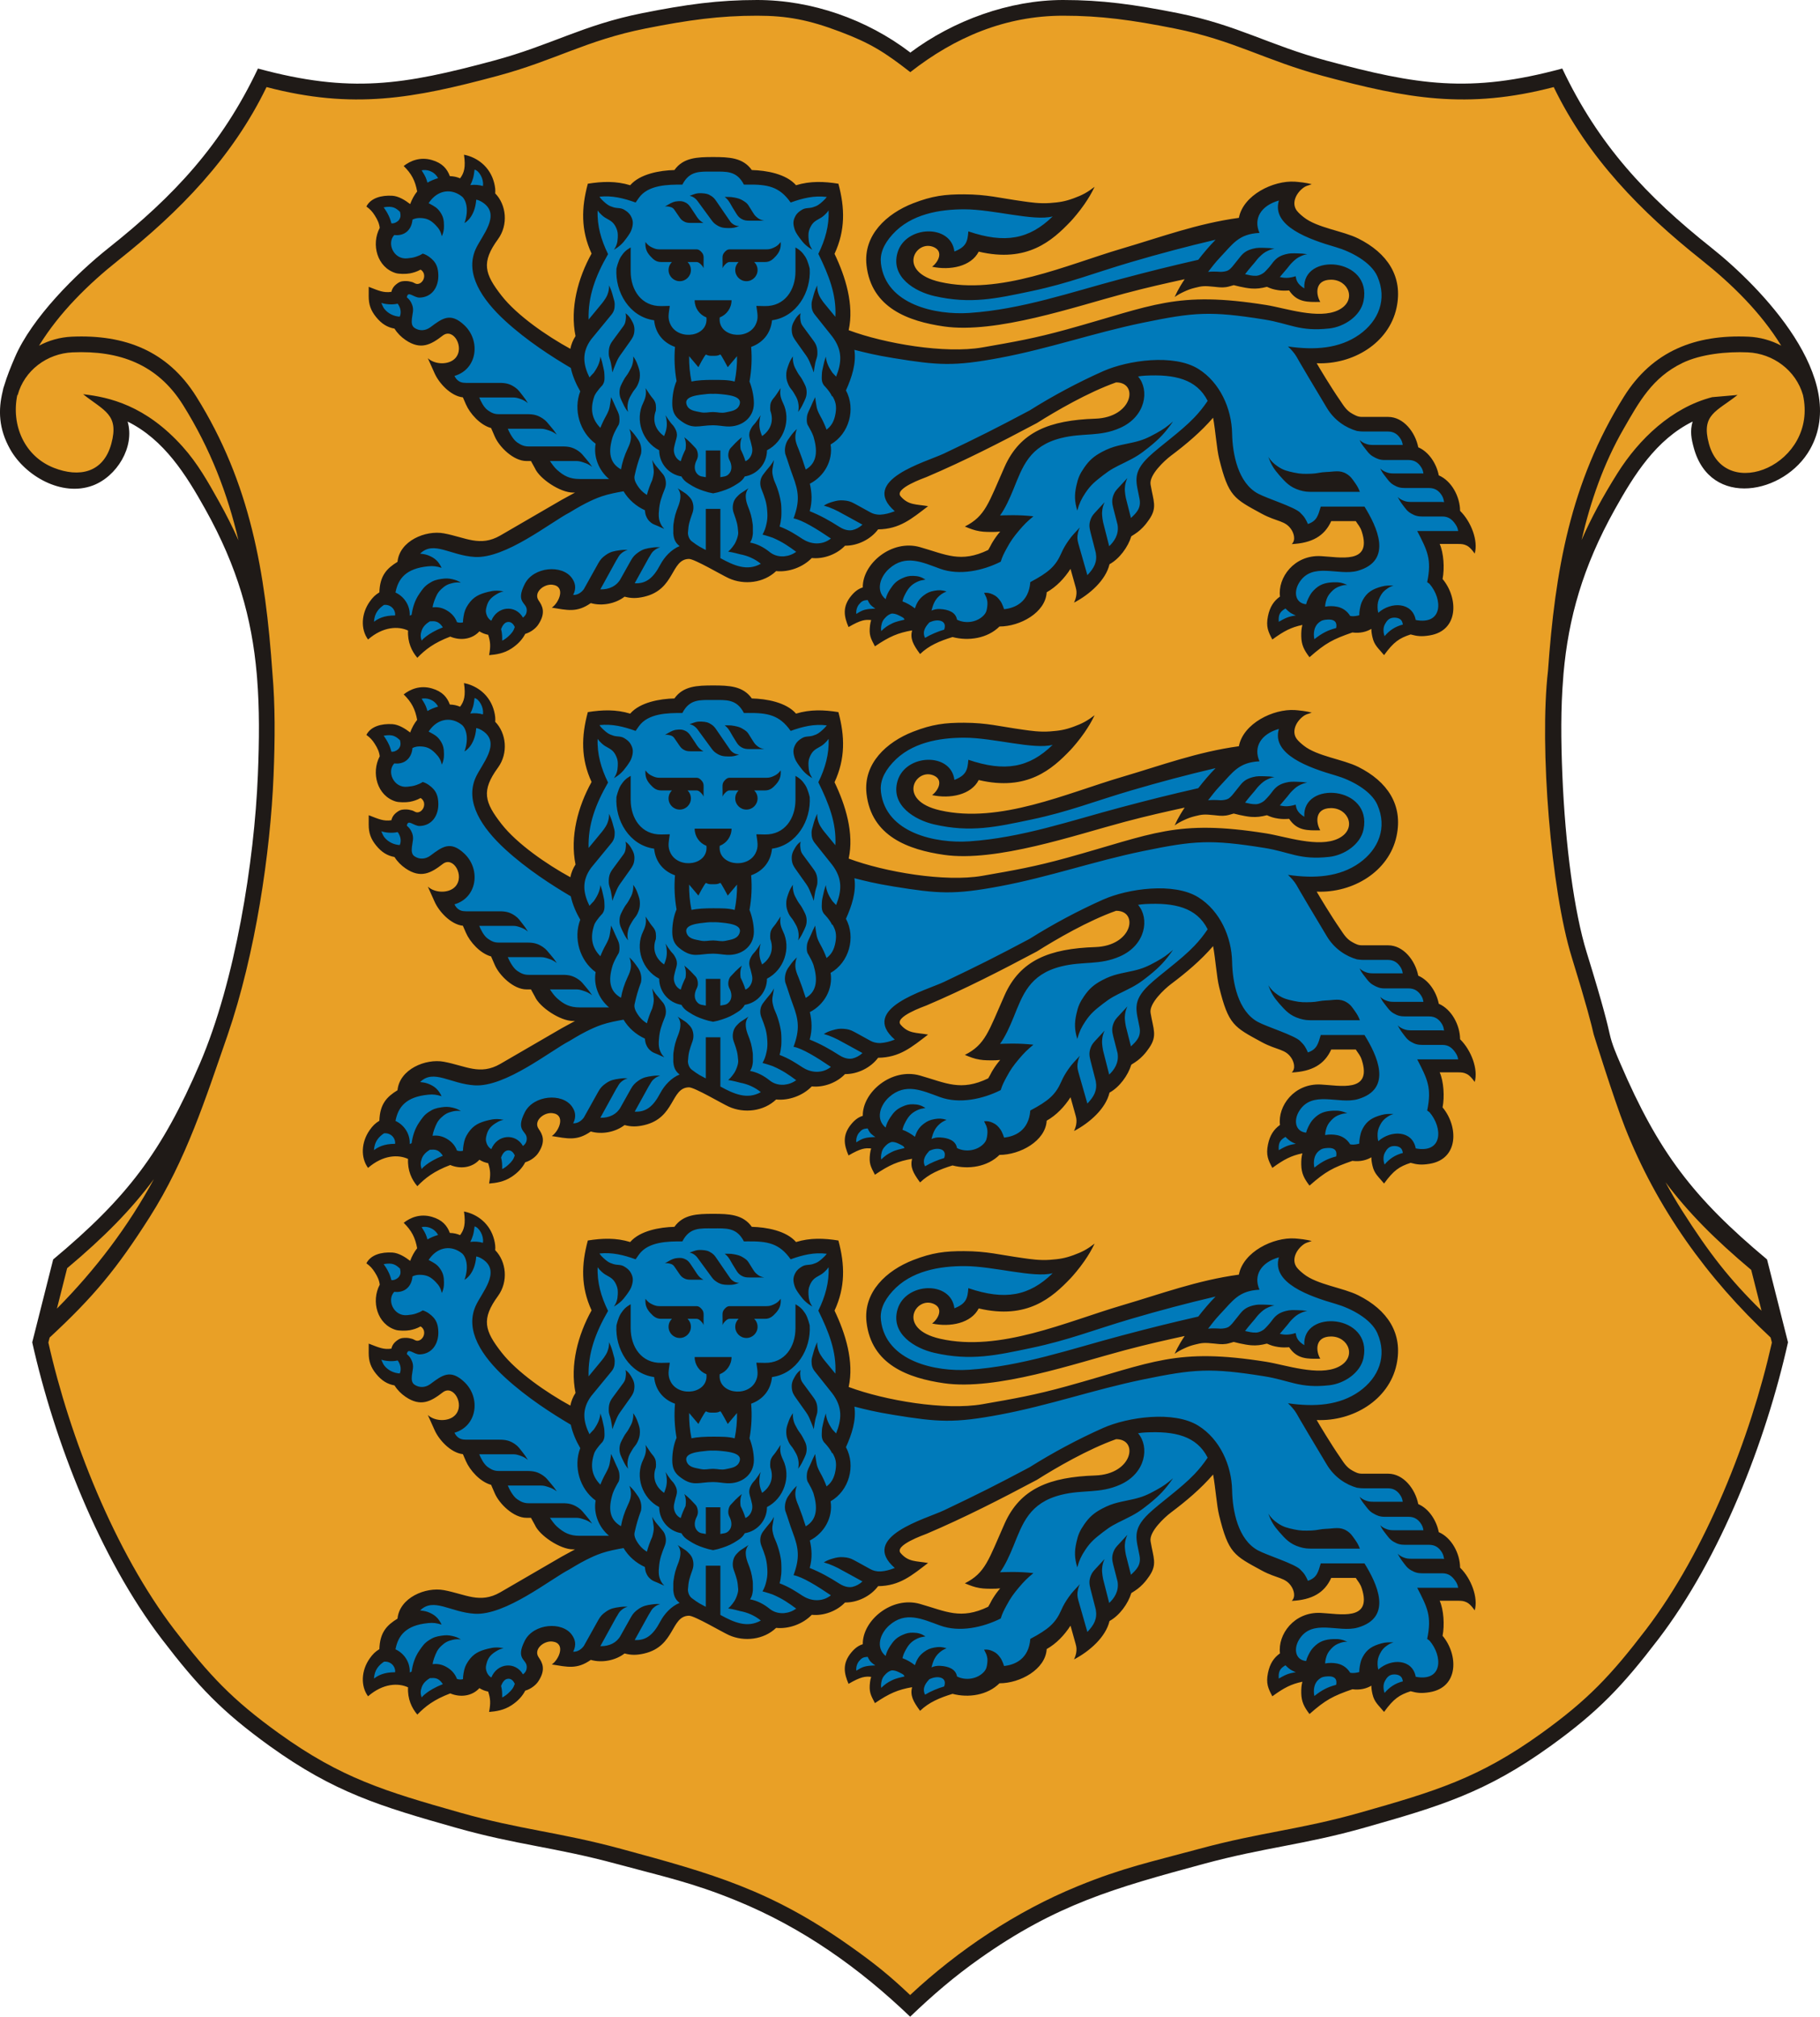 <?xml version="1.0" encoding="utf-8"?>
<!DOCTYPE svg PUBLIC "-//W3C//DTD SVG 1.1//EN" "http://www.w3.org/Graphics/SVG/1.1/DTD/svg11.dtd">
<svg version="1.1" xmlns="http://www.w3.org/2000/svg" xmlns:xlink="http://www.w3.org/1999/xlink"
	 width="329.28px" height="364.79px" viewBox="0 0 329.28 364.79">
<path fill="#E9A026" d="M164.66,11.267c-4.302-3.374-7.1-4.949-12.215-6.879c-5.748-2.169-9.798-2.969-15.469-2.969
	c-6.875,0-12.588,0.775-20.469,2.344c-10.793,2.148-16.406,5.781-26.875,8.594c-10.528,2.828-16.77,4.659-27.656,4.063
	c-5.731-0.314-8.991-0.84-14.531-2.344c-2.491,5.261-4.203,8.126-7.656,12.813c-4.182,5.675-7.281,8.297-12.344,13.203
	c-5.038,4.884-8.77,6.706-13.516,11.875c-4.356,4.745-7.376,7.286-9.922,13.203c-1.426,3.314-2.585,5.299-2.5,8.906
	c0.062,2.601,0.288,4.217,1.563,6.484c1.566,2.786,3.195,4.227,6.172,5.391c2.562,1.002,4.452,1.504,7.031,0.547
	c2.873-1.066,4.431-2.902,5.234-5.859c0.472-1.734,0.677-2.943,0-4.609c-0.458-1.129-0.919-1.744-1.875-2.5
	c2.498,0.648,3.889,1.237,6.094,2.578c2.802,1.704,4.06,3.185,6.25,5.625c3.025,3.371,4.198,5.732,6.406,9.688
	c5.863,10.499,7.826,17.449,9.375,29.375c0.978,7.525,0.622,11.871,0.313,19.453c-0.52,12.751-1.507,20-4.449,32.418
	c-1.91,8.058-2.902,12.709-6.176,20.316c-6.849,15.92-13.259,24.517-26.563,35.625l-3.594,14.219
	c2.603,11.66,4.773,18.173,9.688,29.063c4.378,9.7,6.972,15.297,13.438,23.75c6.418,8.39,10.665,12.894,19.24,19.062
	c11.468,8.251,19.591,10.676,33.182,14.531c11.016,3.125,17.897,3.514,29.141,6.563c8.614,2.336,13.672,3.359,21.875,6.72
	c7.876,3.225,12.112,5.712,19.063,10.624c4.85,3.428,7.459,5.58,11.746,9.688c4.287-4.107,6.896-6.26,11.745-9.688
	c6.951-4.912,11.188-7.399,19.063-10.624c8.203-3.36,13.262-4.384,21.875-6.72c11.243-3.049,18.125-3.438,29.141-6.563
	c13.592-3.855,21.714-6.28,33.183-14.531c8.575-6.168,12.822-10.672,19.239-19.062c6.466-8.453,9.061-14.05,13.438-23.75
	c4.914-10.89,7.085-17.402,9.688-29.063l-3.594-14.219c-13.304-11.107-19.714-19.704-26.563-35.625
	c-3.271-7.606-0.078-0.625-6.172-20.313c-2.286-7.389-3.933-19.669-4.453-32.422c-0.31-7.582-0.664-11.928,0.313-19.453
	c1.549-11.926,3.513-18.876,9.375-29.375c2.209-3.955,3.381-6.316,6.406-9.688c2.191-2.44,3.448-3.921,6.25-5.625
	c2.205-1.341,3.596-1.93,6.094-2.578c-0.955,0.756-1.416,1.371-1.875,2.5c-0.676,1.666-0.472,2.875,0,4.609
	c0.805,2.957,2.361,4.793,5.234,5.859c2.579,0.957,4.47,0.455,7.031-0.547c2.977-1.164,4.606-2.604,6.172-5.391
	c1.275-2.268,1.501-3.884,1.563-6.484c0.086-3.607-1.074-5.592-2.5-8.906c-2.545-5.917-5.565-8.458-9.922-13.203
	c-4.745-5.169-8.477-6.991-13.516-11.875c-5.062-4.906-8.162-7.528-12.344-13.203c-3.453-4.687-5.164-7.552-7.656-12.813
	c-5.54,1.504-8.799,2.029-14.531,2.344c-10.886,0.597-17.128-1.234-27.656-4.063c-10.469-2.813-16.082-6.445-26.875-8.594
	c-7.881-1.568-13.594-2.344-20.469-2.344c-5.67,0-9.721,0.8-15.469,2.969C171.759,6.318,168.962,7.893,164.66,11.267L164.66,11.267z
	"/>
<path fill="#1F1A17" d="M301.33,213.851c0.916,1.711,1.899,3.406,2.967,5.084
	c4.946,7.78,8.614,12.478,14.405,18.156l-1.866-7.383C310.315,224.235,305.43,219.33,301.33,213.851z M3.131,71.461
	C2.013,76.823,4.351,82.513,9.76,84.63c4.529,1.771,8.938,0.938,10.38-4.363c1.442-5.305-1.276-5.931-5.105-8.96
	c4.732,0.534,11.308,2.023,17.999,9.478c2.738,3.05,4.606,6.394,6.589,9.943c1.334,2.389,2.502,4.715,3.523,7.002
	c-1.984-8.439-5.063-16.527-10.029-24.469c-4.619-7.387-11.527-9.901-20.003-9.525C8.52,63.94,4.402,66.99,3.192,71.477
	L3.131,71.461L3.131,71.461z M10.301,236.703c6.931-6.988,12.87-14.804,17.534-23.407c-4.138,5.579-9.069,10.549-15.688,16.104
	L10.301,236.703L10.301,236.703z M286.146,97.674c1.721-3.947,3.846-7.871,6.488-12.072c3.923-6.237,9.848-11.869,17.133-13.761
	l4.599-0.4c-3.829,3.029-6.625,3.521-5.183,8.826c2.919,10.736,19.792,3.744,17.019-8.809c-1.28-4.468-5.398-7.519-9.993-7.723
	c-3.743-0.166-8.497,0.303-11.836,1.929c-5.457,2.657-7.793,6.985-10.642,11.933C290.149,83.816,287.771,90.636,286.146,97.674
	L286.146,97.674z M320.343,241.935c-11.475-10.689-20.619-23.436-26.37-38.062c-2.028-5.159-5.632-16.752-5.632-16.752
	c-0.414-1.804-1.27-5.236-3.992-14.032c-3.729-12.045-5.87-38.006-4.283-51.734c1.284-18.058,4.027-34.075,13.734-49.599
	c5.194-8.307,12.974-11.279,22.534-10.855c2.107,0.094,4.131,0.664,5.928,1.623c-3.695-6.018-8.968-11.175-14.4-15.49
	c-10.98-8.72-20.577-18.514-26.758-31.283c-15.688,4.102-26.595,2.058-41.783-2.022c-10.435-2.804-16.026-6.432-26.784-8.572
	c-7.774-1.548-13.41-2.316-20.191-2.316c-10.418,0-19.572,3.878-27.654,10.209c-4.672-3.639-7.221-5.248-12.744-7.332
	c-5.607-2.115-9.488-2.877-14.969-2.877c-6.781,0-12.417,0.769-20.191,2.316c-10.758,2.141-16.35,5.769-26.784,8.572
	c-15.188,4.08-26.096,6.124-41.783,2.022c-6.181,12.771-15.777,22.563-26.757,31.283c-5.433,4.314-10.706,9.473-14.401,15.49
	c1.797-0.959,3.82-1.529,5.928-1.623c9.561-0.424,17.34,2.549,22.534,10.855c9.78,15.64,12.49,31.781,13.764,50.006
	c0.506,5.811,0.476,11.872,0.203,18.544c-0.565,13.872-3.275,32.249-8.302,46.887c-4.008,11.533-7.487,22.545-14.106,32.957
	c-5.937,9.339-10.137,14.41-18.103,21.787l-0.229,0.909c3.862,17.215,11.998,37.817,22.793,51.931
	c6.354,8.305,10.504,12.702,18.941,18.772c11.257,8.098,19.178,10.47,32.741,14.317c11.01,3.124,17.888,3.512,29.125,6.559
	c16.61,4.505,27.048,7.422,41.385,17.555c4.525,3.198,7.144,5.316,10.927,8.888c8.717-8.149,19.226-15.144,30.271-19.667
	c8.266-3.386,13.361-4.421,22.041-6.775c11.237-3.047,18.115-3.435,29.125-6.559c13.563-3.848,21.484-6.22,32.741-14.317
	c8.438-6.07,12.588-10.467,18.941-18.772c10.795-14.113,18.931-34.716,22.793-51.931L320.343,241.935L320.343,241.935z
	 M164.661,9.539C172.455,3.703,182.608,0,192.345,0c6.968,0,12.758,0.781,20.745,2.371c10.829,2.155,16.463,5.793,26.967,8.615
	c16.275,4.372,25.846,5.954,42.593,1.409c6.539,13.808,15.195,23.059,26.976,32.415c8.929,7.091,25.047,23.661,17.862,36.444
	c-4.598,8.18-18.051,10.762-21.043-0.245c-0.435-1.599-0.722-3.014-0.212-4.754c-6.611,3.273-10.579,9.629-14.056,15.854
	c-5.856,10.489-8.407,19.728-9.3,29.714l-0.055,0.784c-0.456,5.508-0.412,11.258-0.154,17.581
	c0.519,12.705,2.157,24.844,4.391,32.06c3.07,9.918,3.799,13.118,4.174,14.797c0.427,1.908,1.172,3.574,1.946,5.375
	c6.875,15.982,13.146,24.225,26.522,35.392l3.789,14.992c-4.005,17.946-12.195,38.973-23.456,53.694
	c-6.482,8.475-10.826,13.085-19.538,19.353c-11.681,8.402-20.006,10.881-33.624,14.744c-11.021,3.127-17.907,3.517-29.156,6.567
	c-16.135,4.375-26.578,7.3-40.49,17.133c-4.602,3.252-8.49,6.6-12.555,10.493c-9.231-8.843-19.47-16.096-31.355-20.964
	c-8.141-3.334-13.161-4.345-21.709-6.662c-11.249-3.051-18.135-3.44-29.156-6.567c-13.618-3.863-21.943-6.342-33.624-14.744
	c-8.712-6.268-13.056-10.878-19.537-19.353C18.03,281.78,9.838,260.75,5.832,242.805l3.789-14.992
	c13.375-11.168,19.646-19.41,26.522-35.392c6.455-15.004,9.874-36.623,10.511-52.231c0.258-6.328,0.3-12.07-0.145-17.581
	l-0.046-0.547l-0.008-0.109l-0.009-0.105c-0.894-10.008-3.444-19.246-9.302-29.736c-3.477-6.226-7.444-12.581-14.056-15.854
	c1.35,4.607-1.985,9.962-6.321,11.571c-5.595,2.076-12.213-1.73-14.934-6.572c-2.096-3.729-2.173-7.112-1.342-10.507
	c0.052-0.355,0.158-0.692,0.276-1.023c0.496-1.68,1.186-3.371,1.937-5.116c3.061-7.116,10.987-15.03,16.99-19.798
	c11.781-9.356,20.438-18.608,26.977-32.415c16.748,4.545,26.318,2.963,42.593-1.409c10.504-2.822,16.138-6.46,26.967-8.615
	C124.22,0.781,130.01,0,136.978,0c9.871,0,19.85,3.498,27.684,9.474V9.539L164.661,9.539z"/>
<g id="lion">
	<path fill="#007ABA" d="M255.081,271.258c-0.388-1.206-0.812-1.96-1.871-2.653
		c-0.722-0.472-1.232-0.707-2.095-0.707h-4.698c-1.191,0-1.841-0.463-2.856-1.087c-1.956-1.201-2.269-2.788-3.577-4.674
		c-1.759-2.535-2.666-4.035-4.093-6.771c2.369,0.301,3.795,0.218,6.113-0.354c1.752-0.433,2.791-0.722,4.296-1.719
		c2.55-1.688,3.879-3.355,4.648-6.315c0.63-2.427,0.657-4.124-0.354-6.418c-1.199-2.721-3.102-3.626-5.71-5.053
		c-1.958-1.07-3.345-1.017-5.407-1.869c-1.897-0.785-3.238-0.884-4.749-2.274c-0.911-0.838-1.691-1.31-1.921-2.526
		c-0.271-1.444,0.195-2.636,1.378-3.51c-2.158-0.136-3.547,0.223-5.369,1.388c-0.987,0.631-1.6,1.029-2.224,2.021
		c-0.634,1.008-0.849,1.739-0.858,2.931c-3.747,0.676-5.852,1.121-9.551,2.021c-5.061,1.23-7.837,2.22-12.834,3.688
		c-6.657,1.956-10.238,3.726-17.028,5.153c-3.944,0.83-6.177,1.655-10.207,1.617c-2.479-0.023-3.891-0.151-6.316-0.707
		c-1.855-0.426-2.829-0.708-4.295-1.971c-1.36-1.174-2.17-2.57-1.667-4.295c0.397-1.365,1.246-2.077,2.577-2.577
		c1.18-0.444,2.112-0.527,3.233,0.051c0.806,0.415,1.364,0.797,1.617,1.667c0.234,0.806,0.129,1.437-0.354,2.122
		c1.021-0.068,1.635-0.205,2.527-0.707c2.425-1.364,2.375-1.971,2.931-3.133c3.95,1.408,7.627,1.069,10.753-0.151
		c3.233-1.264,5.255-4.245,7.528-6.266c-4.144,1.516-8.085,1.01-13.238,0.252c-2.725-0.4-4.261-0.837-7.014-0.808
		c-3.376,0.035-5.446,0.063-8.54,1.414c-2.338,1.022-3.819,1.689-5.406,3.688c-1.624,2.047-2.651,3.815-2.375,6.266
		c0.758,6.721,6.517,8.981,12.885,9.904c3.486,0.505,5.475,0.077,8.943-0.304c4.423-0.484,6.844-1.276,11.168-2.324
		c4.754-1.151,7.348-2.132,12.076-3.385c5.808-1.54,9.099-2.353,14.956-3.689l-0.229,0.021c-0.812,1.05-1.581,2.036-2.609,3.365
		c1.667-0.96,2.859-0.961,4.76-1.162c1.666-0.177,2.623-0.063,4.295,0.051c2.024,0.138,3.13,0.558,5.153,0.707
		c1.612,0.12,2.527,0.142,4.144,0.102c0.317,0.701,0.631,1.077,1.264,1.516c0.728,0.504,1.287,0.673,2.173,0.657
		c-0.218-1.117-0.01-1.947,0.707-2.83c0.785-0.966,1.69-1.163,2.931-1.264c1.686-0.136,3.061,0.19,4.042,1.566
		c0.757,1.061,0.869,2.009,0.606,3.285c-0.313,1.525-1.19,2.253-2.476,3.133c-1.723,1.178-3.17,0.915-5.255,1.011
		c-3.452,0.157-5.279-1.174-8.691-1.719c-3.605-0.575-5.646-1.053-9.297-1.111c-5.167-0.083-8.076,0.68-13.138,1.718
		c-4.711,0.967-7.226,2.095-11.885,3.284c-4.688,1.197-7.315,1.974-12.076,2.83c-4.09,0.735-6.405,1.41-10.561,1.415
		c-3.63,0.004-5.681-0.386-9.247-1.062c-4.28-0.811-6.711-1.067-10.752-3.031c0.418-1.396,0.553-2.232,0.596-3.689
		c0.069-2.364-0.448-3.691-1.111-5.962c-0.581-1.99-1.012-3.094-1.93-4.952c1.158-2.354,1.553-3.896,1.667-6.518
		c0.086-1.962-0.042-3.108-0.556-5.003c-1.228-0.197-1.943-0.231-3.184-0.151c-1.553,0.1-2.441,0.283-3.906,0.809
		c-0.456-0.65-0.752-1.02-1.414-1.466c-1.314-0.884-2.503-1.037-4.194-1.313c-1.027-0.168-1.621-0.213-2.663-0.202
		c-0.311-0.607-0.581-0.929-1.127-1.339c-0.802-0.604-1.463-0.605-2.45-0.783c-1.028-0.186-1.632-0.111-2.677-0.111
		c-1.046,0-1.65-0.074-2.68,0.111c-0.987,0.178-1.648,0.18-2.45,0.783c-0.546,0.41-0.816,0.731-1.127,1.339
		c-1.042-0.011-1.636,0.034-2.663,0.202c-1.691,0.276-2.88,0.43-4.193,1.313c-0.663,0.446-0.959,0.815-1.415,1.466
		c-1.465-0.525-2.354-0.709-3.906-0.809c-1.24-0.08-1.956-0.046-3.184,0.151c-0.514,1.895-0.642,3.041-0.556,5.003
		c0.114,2.621,0.509,4.163,1.667,6.518c-1.096,1.904-1.606,3.061-2.273,5.154c-0.647,2.032-1.011,3.225-1.111,5.355
		c-0.086,1.818,0.006,2.874,0.404,4.649c-0.714,0.979-1.004,1.679-1.162,2.88c-0.062,0.463-0.093,0.834-0.051,1.213
		c-3.367-1.655-5.197-2.785-8.186-5.053c-2.689-2.042-4.337-3.151-6.418-5.812c-1.044-1.334-1.801-2.043-2.374-3.638
		c-0.421-1.168-0.632-1.895-0.557-3.133c0.094-1.531,0.698-2.307,1.364-3.688c0.545-1.13,1.277-1.572,1.617-2.779
		c0.326-1.157,0.458-1.934,0.102-3.082c-0.355-1.145-0.818-1.818-1.819-2.477c-1.138-0.747-2.111-0.919-3.437-0.606
		c-1.157-1.32-2.459-1.82-4.203-1.616c-1.464,0.171-2.249,0.821-3.285,1.869c-1.084,1.098-1.363,2.021-1.869,3.486l-1.162,0.152
		c0.226,1.377-0.504,2.614-1.819,3.082c-0.854,0.304-1.526,0.245-2.314-0.202c-0.705,1.196-0.821,2.213-0.404,3.537
		c0.448,1.423,1.199,2.351,2.628,2.779c1.201,0.359,1.93-0.438,3.184-0.455c0.69-0.01,1.175-0.253,1.769,0.101
		c0.782,0.468,0.826,1.263,0.858,2.173c0.035,0.979-0.048,1.771-0.818,2.375c-0.647,0.509-1.264,0.247-2.071,0.404
		c-0.547-0.739-1.56-0.916-2.324-0.404c-0.506,0.339-0.738,0.756-0.758,1.364c1.168,0.496,1.803,1.364,1.92,2.628
		c0.102,1.093-0.09,1.656-1.011,2.627c0.376,0.607,0.678,1.071,1.323,1.517c0.874,0.602,1.577,0.856,2.628,0.707
		c0.961-0.137,1.329-0.733,2.173-1.213c0.652-0.37,0.924-0.86,1.667-0.96c0.998-0.133,1.627,0.338,2.375,1.011
		c0.972,0.874,1.329,1.775,1.314,3.082c-0.014,1.142-0.289,1.888-1.062,2.729c-0.991,1.079-2.087,1.471-3.537,1.264
		c0.438,1.009,0.837,1.554,1.668,2.273c0.872,0.757,1.473,1.364,2.627,1.364h0.85c0.162,2.024,0.899,3.346,2.536,4.548
		c0.875,0.643,1.47,0.996,2.425,1.111c0.251,1.138,0.537,1.781,1.213,2.729c1.369,1.921,2.857,3.317,5.205,3.083l0.505-0.051
		c0.661,1.697,1.328,2.625,2.729,3.79c1.628,1.354,2.886,2.102,5.003,2.108l4.396,0.014l-6.67,3.638l-11.116,6.569
		c-1.803,1.064-3.116,1.454-5.205,1.313c-1.542-0.104-2.277-0.838-3.789-1.162c-1.63-0.35-2.605-0.812-4.244-0.505
		c-1.542,0.287-2.71,0.519-3.588,1.818c-0.552,0.816-0.733,1.44-0.708,2.426c-1.163,0.608-1.774,1.146-2.526,2.223
		c-0.859,1.232-1.174,2.139-1.263,3.639l-0.01,0.252c0.617,0.019,0.99,0.131,1.516,0.455c1.32,0.815,1.814,2.359,1.213,3.79
		c0.55,0.005,0.881,0.091,1.364,0.354c0.466,0.253,0.71,0.473,1.011,0.909c0.518-1.189,1.237-1.835,2.476-2.224
		c0.997-0.312,1.743-0.366,2.678,0.102c0.98,0.49,1.49,1.151,1.719,2.224h0.117c0.598,0.281,1.004,0.355,1.661,0.303
		c1.22-0.098,2.048-0.639,2.627-1.718l3.133,1.516c0.129-0.984,0.549-1.619,1.405-2.122c0.673-0.396,1.214-0.549,1.971-0.354
		c0.986,0.254,1.596,0.916,1.769,1.92c0.814-0.274,1.161-0.608,1.627-1.264c0.469-0.66,0.707-1.162,0.656-1.97
		c-0.054-0.862-0.909-1.113-1.011-1.972c-0.087-0.736,0.023-1.204,0.354-1.869c0.777-1.563,2.358-2.031,4.093-1.818
		c0.817,0.101,1.39,0.174,1.971,0.758c1.028,1.034,0.981,2.762-0.102,3.738c0.877,0.14,1.413,0.115,2.274-0.101
		c0.966-0.242,1.511-0.521,2.273-1.162c0.985,0.374,1.63,0.459,2.678,0.354c1.439-0.145,2.319-0.538,3.386-1.516
		c1.303,0.461,2.19,0.512,3.537,0.202c1.367-0.314,2.136-0.781,3.133-1.769c0.917-0.908,0.904-1.827,1.718-2.83
		c0.615-0.757,0.909-1.307,1.769-1.768c0.632-0.34,1.052-0.495,1.769-0.506c0.892-0.013,1.344,0.381,2.173,0.708
		c1.559,0.614,2.263,1.332,3.79,2.021c1.421,0.641,2.188,1.259,3.739,1.415c1.122,0.113,1.809,0.099,2.88-0.253
		c1.205-0.395,1.876-0.829,2.729-1.769c1.327,0.221,2.168,0.146,3.436-0.303c1.335-0.474,2.072-0.986,2.981-2.072
		c1.107,0.2,1.801,0.163,2.881-0.151c1.38-0.402,2.163-0.915,3.082-2.021c1.194,0.095,1.933-0.027,3.031-0.506
		c1.333-0.579,2.053-1.196,2.83-2.425c1.393,0.048,2.213-0.07,3.537-0.506c1.255-0.413,1.946-0.778,2.996-1.58
		c-1.045-0.181-1.67-0.521-2.39-1.3c-0.528-0.572-0.927-0.967-0.971-1.743c-0.068-1.225,1.033-1.808,2.031-2.4
		c2.466-1.466,4.896-2.215,7.999-3.688c6.138-2.916,9.563-4.641,15.563-7.832c2.54-1.494,3.95-2.388,6.595-3.688
		c2.778-1.367,4.897-2.661,7.172-3.603c0.438-0.073,1.125-0.188,1.125-0.188c1.758-0.165,3.234,0.8,3.789,2.476
		c0.457,1.38-0.054,2.396-0.809,3.639c-0.948,1.561-2.164,1.954-3.84,2.678c-2.457,1.062-4.201,0.213-6.821,0.758
		c-1.924,0.4-3.084,0.504-4.851,1.364c-2.069,1.009-3.175,1.87-4.649,3.639c-1.507,1.807-1.74,3.244-2.778,5.355
		c-0.817,1.662-0.973,2.77-2.021,4.295c-0.807,1.174-1.354,1.791-2.426,2.729h5.861c-0.762,1.155-1.184,1.811-1.92,2.981
		c-0.701,1.116-1.091,1.75-1.769,2.881c-1.214,0.61-1.956,0.873-3.284,1.161c-1.334,0.29-2.125,0.393-3.486,0.304
		c-1.837-0.12-2.756-0.844-4.548-1.264c-1.72-0.402-2.694-1.083-4.446-0.858c-1.68,0.215-2.677,0.693-3.941,1.818
		c-1.082,0.964-1.793,1.661-2.071,3.083c-0.246,1.253-0.146,2.136,0.505,3.233c0.483,0.815,0.926,1.232,1.769,1.668
		c0.826-0.188,1.347-0.188,2.173,0c0.808,0.184,1.225,0.459,1.92,0.909c0.901,0.584,1.369,1.017,2.021,1.869
		c0.911-0.858,1.683-1.205,2.931-1.313c1.039-0.091,1.736-0.038,2.627,0.505c0.812,0.496,1.221,0.984,1.566,1.87
		c0.993,0.346,1.634,0.418,2.678,0.303c1.104-0.121,1.741-0.366,2.679-0.96c0.613-0.389,0.937-0.665,1.415-1.212
		c1.349,0.12,2.179-0.002,3.436-0.506c2.383-0.956,3.704-2.429,4.396-4.901c1.257-0.667,1.927-1.164,2.931-2.173
		c1.675-1.684,2.43-2.97,3.082-5.255l2.021,7.226c1.028-0.539,1.57-0.997,2.274-1.92c0.863-1.132,1.201-1.971,1.364-3.386
		c1.022-0.474,1.571-0.879,2.324-1.718c0.896-0.997,1.288-1.732,1.617-3.031c1.078-0.62,1.645-1.104,2.425-2.072
		c0.786-0.975,1.317-1.594,1.517-2.829c0.147-0.918-0.128-1.448-0.202-2.375c-0.084-1.044-0.429-1.655-0.202-2.678
		c0.273-1.238,0.976-1.739,1.769-2.729c1.476-1.844,2.833-2.371,4.598-3.94c1.459-1.299,2.342-1.972,3.688-3.386
		c1.257-1.319,1.927-2.128,3.003-3.576c0.328,0.734,0.592,1.766,0.879,2.919c0.61,2.453,0.505,3.79,0.909,6.418
		c0.437,2.837,0.694,4.758,2.637,6.871c1.414,1.538,2.703,1.851,4.548,2.83c1.716,0.91,3.15,0.69,4.538,2.048
		c0.969,0.948,1.412,1.665,1.829,2.954c1.199-0.122,1.925-0.432,2.843-1.212c0.867-0.738,1.271-1.352,1.604-2.439h6.256
		c0.773,1.003,1.118,1.679,1.476,2.894c0.428,1.459,0.876,2.509,0.242,3.891c-0.576,1.257-1.43,1.775-2.719,2.274
		c-1.342,0.519-2.25,0.072-3.688,0.101c-1.754,0.035-2.85-0.552-4.497,0.051c-1.466,0.536-2.378,1.089-3.184,2.426
		c-0.679,1.126-1.054,2.003-0.758,3.284c0.46,1.988,2.319,3.245,4.336,2.931l0.556,0.556c0.981-0.76,1.95-0.932,3.133-0.556
		c0.986,0.313,1.554,0.795,2.021,1.718c1.516,0.505,2.763,0.791,4.446,0.354c0.662-0.172,1.03-0.321,1.627-0.657
		c0.691-1.087,1.592-1.593,2.88-1.616c0.891-0.017,1.444,0.194,2.173,0.707c0.845,0.595,1.249,1.175,1.516,2.173
		c1.002,0.294,1.676,0.294,2.679,0c1.358-0.398,2.226-0.993,2.829-2.274c0.589-1.247,0.354-2.203,0-3.536
		c-0.342-1.288-0.749-2.016-1.667-2.981c0.278-1.353,0.313-2.166,0.151-3.537c-0.182-1.535-0.452-2.416-1.162-3.789h6.72
		c-0.096-0.913-0.205-1.449-0.605-2.274c-0.557-1.145-1.097-2.259-2.053-2.737c0.212-1.167,0.077-2.002-0.524-3.073
		c-0.553-0.985-1.096-1.501-2.122-1.971c-0.385-0.176-0.673-0.297-1.012-0.358c-0.013-1.073-0.157-1.709-0.707-2.674
		c-0.747-1.311-1.519-1.995-2.931-2.526C255.341,272.251,255.281,271.875,255.081,271.258L255.081,271.258z"/>
	<path fill="#007ABA" d="M129.026,261.188c-0.888,0-1.409-0.104-2.288,0.039c-1.029,0.166-1.815,0.193-2.553,0.775
		c-0.492-1.725-0.647-2.72-0.772-4.565c-0.12-1.79-0.08-2.819,0.158-4.598l0.045,0.111c0.369,0.048,0.749,0.061,1.151,0.04
		c1.736-0.091,3.158-0.598,3.891-2.173c0.272-0.586,0.357-0.972,0.355-1.617c-0.002,0.646,0.081,1.031,0.353,1.617
		c0.731,1.576,2.155,2.082,3.891,2.173c0.403,0.021,0.783,0.008,1.151-0.04l0.045-0.111c0.239,1.778,0.279,2.808,0.158,4.598
		c-0.125,1.846-0.28,2.841-0.772,4.565c-0.736-0.582-1.523-0.609-2.553-0.775C130.407,261.084,129.913,261.188,129.026,261.188
		L129.026,261.188z M73.607,247.964c0.082-0.693,0.004-1.13-0.278-1.769c-0.28-0.635-0.554-0.977-1.111-1.39
		c-0.832,0.276-1.348,0.353-2.224,0.329c-0.854-0.024-1.351-0.123-2.147-0.43c-0.005,1.274,0.283,2.092,1.086,3.082
		c1.081,1.332,2.304,1.878,4.018,1.794C73.364,249.04,73.526,248.64,73.607,247.964L73.607,247.964z M69.867,232.83
		c-0.006-1.202-0.209-1.937-0.82-2.971c-0.359-0.608-0.623-0.93-1.15-1.399c0.823-0.569,1.45-0.764,2.45-0.759
		c1.419,0.008,2.386,0.469,3.285,1.567c0.21,0.731,0.161,1.263-0.178,1.944c-0.315,0.637-0.688,0.925-1.313,1.264
		C71.352,232.905,70.749,232.998,69.867,232.83L69.867,232.83z M79.316,224.67c-0.558,0.18-0.862,0.341-1.339,0.683
		c-0.521,0.373-0.789,0.641-1.162,1.162c-0.064-1.026-0.191-1.616-0.556-2.577c-0.386-1.02-0.706-1.577-1.392-2.426
		c1.024-0.544,1.845-0.628,2.958-0.303c1.603,0.467,2.568,1.581,2.805,3.233C80.111,224.459,79.811,224.511,79.316,224.67
		L79.316,224.67z M87.325,226.084c-0.681-0.431-1.126-0.626-1.921-0.758c-0.622-0.104-0.994-0.104-1.616,0
		c0.549-0.849,0.787-1.396,1.035-2.375c0.238-0.94,0.291-1.509,0.228-2.477c1.833,0.716,2.854,1.845,3.386,3.739
		c0.301,1.073,0.313,1.772,0.051,2.855C88.091,226.626,87.827,226.402,87.325,226.084L87.325,226.084z M72.823,303.494
		c0.101-0.912-0.031-1.513-0.506-2.299c-0.382-0.633-0.729-0.938-1.364-1.314c-0.53-0.314-0.88-0.438-1.49-0.53
		c-1.169,0.608-1.778,1.252-2.324,2.451c-0.542,1.189-0.628,2.063-0.329,3.335c1.14-0.905,1.959-1.284,3.386-1.566
		C71.201,303.371,71.808,303.354,72.823,303.494L72.823,303.494z M81.06,303.824c-0.457-0.441-0.76-0.651-1.314-0.961
		c-0.653-0.364-1.063-0.52-1.793-0.682c-0.567,0.134-0.886,0.275-1.365,0.606c-0.661,0.457-1.013,0.831-1.339,1.566
		c-0.341,0.771-0.298,1.306-0.242,2.147c0.059,0.884,0.191,1.397,0.571,2.198c1.066-1.041,1.75-1.564,3.031-2.325
		c1.221-0.724,1.968-1.059,3.32-1.49C81.64,304.435,81.444,304.196,81.06,303.824L81.06,303.824z M93.566,303.192
		c-0.495-0.446-0.9-0.678-1.566-0.683c-0.771-0.006-1.233,0.329-1.769,0.885c-0.468,0.485-0.783,1.541-0.783,1.541
		c0.229,0.624,0.25,1.04,0.263,1.718c0.013,0.735-0.041,1.161-0.237,1.87c1.359-0.106,2.196-0.462,3.218-1.364
		c0.923-0.815,1.36-1.487,1.668-2.679C94.359,304.48,94.003,303.587,93.566,303.192L93.566,303.192z M158.698,299.983
		c-0.215-0.556-0.581-1.414-0.581-1.414c-1.443-0.076-2.543,0.095-3.461,1.187c-0.883,1.051-1.087,2.167-0.632,3.462
		c0.862-0.505,1.404-0.724,2.375-0.96c1.151-0.281,1.854-0.328,3.031-0.202C159.43,302.055,159.007,300.782,158.698,299.983z
		 M164.003,302.08c-0.438-0.52-0.871-0.645-1.516-0.858c-0.559-0.186-0.903-0.238-1.491-0.228c-0.631,0.35-0.965,0.618-1.439,1.162
		c-0.67,0.767-1.064,1.313-1.188,2.324c-0.107,0.875-0.004,1.442,0.404,2.224c1.094-0.839,1.776-1.248,3.031-1.819
		c1.044-0.475,0.925-0.544,2.779-0.96C164.584,303.925,164.49,302.657,164.003,302.08L164.003,302.08z M171.683,303.622
		c-0.524-1.103-1.685-1.154-2.905-1.162c-0.417-0.003-0.506,0.05-1.062,0.126c-0.444,0.464-0.663,0.77-0.96,1.339
		c-0.462,0.886-0.802,1.487-0.657,2.476c0.091,0.612,0.238,0.97,0.606,1.466c0.968-0.705,1.562-1.051,2.653-1.541
		c0.896-0.402,1.25-0.566,2.375-0.834C171.734,305.491,171.996,304.281,171.683,303.622z M233.278,299.325
		c-1.646,0.69-2.548,1.788-2.905,3.537c-0.197,0.968-0.16,1.59,0.152,2.526c0.994-0.727,1.605-1.083,2.729-1.591
		c1.371-0.621,2.205-0.878,3.688-1.138l0.404-0.479L233.278,299.325L233.278,299.325z M249.6,303.672
		c-0.42,0.893-0.382,1.563-0.165,2.526c0.176,0.78,0.393,1.224,0.898,1.844c0.681-0.935,1.171-1.414,2.122-2.071
		c0.932-0.645,1.413-0.897,2.627-1.238c-0.267-0.998-0.196-1.56-0.858-2.198c-0.646-0.622-1.269-0.85-2.163-0.783
		C250.847,301.841,250.118,302.571,249.6,303.672L249.6,303.672z M236.639,306.198c-0.025-1.392,0.182-2.462,1.264-3.335
		c0.737-0.596,1.354-0.742,2.299-0.783c0.709-0.031,1.143,0.023,1.794,0.303c1.062,0.455,1.659,1.52,1.592,2.552
		c-1.275,0.322-1.997,0.567-3.158,1.188c-1.358,0.727-2.083,1.271-3.158,2.375C236.81,307.69,236.656,307.128,236.639,306.198z"/>
	<path fill="#1F1A17" d="M124.765,226.576l0.694-0.252c0.562-0.204,0.92-0.248,1.516-0.215c0.708,0.039,1.157,0.119,1.743,0.518
		c0.396,0.269,0.58,0.487,0.851,0.88l2.322,3.383c0.212,0.308,0.321,0.506,0.62,0.729c0.4,0.3,0.71,0.409,1.21,0.428
		c-0.699,0.291-1.15,0.378-1.908,0.366c-0.853-0.012-1.402-0.072-2.122-0.53c-0.414-0.264-0.631-0.463-0.922-0.858l-2.543-3.47
		c-0.152-0.207-0.247-0.322-0.446-0.486C125.441,226.787,125.195,226.669,124.765,226.576L124.765,226.576z M120.292,228.509
		l0.645-0.366c0.629-0.357,1.034-0.561,1.756-0.594c0.421-0.019,0.678-0.02,1.072,0.127c0.566,0.21,0.848,0.496,1.183,0.998
		l0.903,1.352c0.183,0.273,0.263,0.447,0.48,0.694c0.31,0.353,0.525,0.527,0.935,0.758h-2.211c-0.571,0-0.94-0.028-1.428-0.328
		c-0.415-0.256-0.569-0.52-0.846-0.922l-0.777-1.131c-0.28-0.408-0.635-0.513-1.124-0.588
		C120.654,228.475,120.519,228.475,120.292,228.509L120.292,228.509z M131.118,226.779h0.568c0.476,0,0.748,0.019,1.213,0.113
		c0.643,0.132,1.026,0.228,1.579,0.582c0.426,0.272,0.692,0.442,0.96,0.871l0.758,1.213c0.212,0.339,0.334,0.541,0.632,0.809
		c0.465,0.418,0.824,0.595,1.44,0.707h-2.603c-0.609,0-1.002-0.021-1.528-0.328c-0.479-0.28-0.682-0.564-0.973-1.036l-0.632-1.023
		c-0.41-0.664-0.558-1.118-1.124-1.654C131.3,226.928,131.236,226.872,131.118,226.779L131.118,226.779z M194.903,283.51
		c-0.499-1.702-0.536-2.814-0.152-4.547c0.298-1.345,0.601-2.059,1.415-3.234c0.909-1.313,1.75-2.057,3.234-2.843
		c2.071-1.099,3.385-1.199,5.608-1.705c1.717-0.39,2.654-0.813,4.193-1.667c1.263-0.699,1.942-1.176,3.032-2.122
		c-1.424,2.032-2.413,3.091-4.346,4.648c-1.579,1.273-2.425,1.819-4.396,2.779c-1.784,0.869-2.532,1.229-3.941,2.324
		c-1.387,1.077-2.212,1.721-3.184,3.184C195.612,281.466,195.276,282.196,194.903,283.51L194.903,283.51z M229.463,273.809
		c0.529,1.397,0.987,2.16,1.971,3.284c1.18,1.347,1.979,2.199,3.689,2.729c0.892,0.276,1.44,0.304,2.374,0.304h8.54
		c-0.275-0.688-0.48-1.063-0.91-1.668c-0.484-0.682-0.756-1.122-1.465-1.566c-1.241-0.777-2.275-0.396-3.739-0.354
		c-1.031,0.029-1.597,0.269-2.627,0.304c-1.244,0.042-1.968,0.063-3.184-0.202c-1.194-0.261-1.923-0.421-2.931-1.112
		C230.4,274.99,229.999,274.59,229.463,273.809z M111.933,255.846c-0.311,0.523-0.422,0.854-0.657,1.415
		c-0.203,0.486-0.31,0.765-0.479,1.263c-0.085-0.673-0.146-1.052-0.278-1.718c-0.126-0.635-0.362-0.969-0.379-1.617
		c-0.025-0.963,0.111-1.598,0.683-2.374l1.971-2.679c0.313-0.427,0.37-0.762,0.429-1.288c0.045-0.402,0.033-0.641-0.05-1.036
		c0.47,0.362,0.705,0.628,1.01,1.137c0.451,0.753,0.668,1.3,0.582,2.173c-0.074,0.747-0.324,1.156-0.759,1.769l-1.552,2.189
		C112.243,255.374,112.117,255.535,111.933,255.846L111.933,255.846z M114.561,255.619c0.423,0.607,0.618,0.992,0.858,1.692
		c0.226,0.656,0.365,1.05,0.354,1.743c-0.012,0.71-0.138,1.121-0.43,1.769c-0.268,0.596-0.612,0.821-0.935,1.39
		c-0.362,0.641-0.633,0.997-0.783,1.719c-0.138,0.665-0.138,1.077,0,1.742c-0.39-0.514-0.583-0.831-0.858-1.414
		c-0.393-0.828-0.711-1.333-0.683-2.249c0.027-0.878,0.356-1.341,0.758-2.122c0.307-0.596,0.618-0.851,0.935-1.44
		c0.33-0.614,0.569-0.958,0.708-1.642C114.577,256.352,114.594,256.082,114.561,255.619z M146.091,255.846
		c0.31,0.523,0.422,0.854,0.656,1.415c0.204,0.486,0.31,0.765,0.48,1.263c0.084-0.673,0.146-1.052,0.277-1.718
		c0.127-0.635,0.362-0.969,0.379-1.617c0.025-0.963-0.11-1.598-0.682-2.374l-1.971-2.679c-0.314-0.427-0.371-0.762-0.43-1.288
		c-0.045-0.402-0.033-0.641,0.051-1.036c-0.47,0.362-0.706,0.628-1.011,1.137c-0.451,0.753-0.668,1.3-0.581,2.173
		c0.074,0.747,0.324,1.156,0.758,1.769l1.553,2.189C145.781,255.374,145.906,255.535,146.091,255.846L146.091,255.846z
		 M143.463,255.619c-0.424,0.607-0.619,0.992-0.859,1.692c-0.225,0.656-0.365,1.05-0.354,1.743c0.012,0.71,0.139,1.121,0.43,1.769
		c0.268,0.596,0.613,0.821,0.935,1.39c0.362,0.641,0.633,0.997,0.783,1.719c0.139,0.665,0.139,1.077,0,1.742
		c0.391-0.514,0.583-0.831,0.859-1.414c0.392-0.828,0.71-1.333,0.682-2.249c-0.027-0.878-0.355-1.341-0.758-2.122
		c-0.307-0.596-0.618-0.851-0.935-1.44c-0.33-0.614-0.568-0.958-0.708-1.642C143.447,256.352,143.429,256.082,143.463,255.619
		L143.463,255.619z M133.021,239.998c0-0.566,0.233-1.079,0.609-1.446h-1.587c-0.406,0-0.623,0.222-0.909,0.51
		c-0.2,0.202-0.295,0.345-0.404,0.606l-0.001-1.21c0-0.643-0.108-1.127,0.304-1.619c0.292-0.349,0.557-0.578,1.011-0.578h6.631
		c0.5,0,0.794-0.079,1.252-0.281c0.6-0.265,0.922-0.522,1.313-1.048c0.084,1.043-0.16,1.763-0.858,2.54
		c-0.586,0.652-1.095,1.08-1.971,1.08h-1.957c0.376,0.367,0.609,0.88,0.609,1.446c0,1.117-0.904,2.021-2.021,2.021
		S133.021,241.115,133.021,239.998L133.021,239.998z M120.96,239.998c0-0.566,0.233-1.079,0.609-1.446h-1.956
		c-0.877,0-1.385-0.428-1.971-1.08c-0.699-0.777-0.942-1.497-0.859-2.54c0.392,0.525,0.715,0.783,1.314,1.048
		c0.457,0.202,0.751,0.281,1.251,0.281h6.631c0.454,0,0.719,0.229,1.011,0.578c0.413,0.492,0.304,0.977,0.304,1.619v1.21
		c-0.109-0.262-0.204-0.404-0.404-0.606c-0.287-0.288-0.504-0.51-0.91-0.51h-1.587c0.377,0.367,0.609,0.88,0.609,1.446
		c0,1.117-0.904,2.021-2.021,2.021S120.96,241.115,120.96,239.998z M129.019,280.396c-0.653-0.119-1.02-0.213-1.65-0.423
		c-1.129-0.374-1.75-0.663-2.753-1.313c-0.647-0.384-1.072-0.831-1.33-1.32c-2.31-0.38-4.022-2.363-4.025-4.734
		c-3.055-1.569-4.417-5.509-2.892-8.578c0,0,0.323-0.671,0.415-1.132c0.118-0.59,0.118-0.952,0-1.541
		c0.342,0.515,0.536,0.804,0.885,1.313c0.331,0.484,0.631,0.69,0.858,1.237c0.253,0.606,0.127,1.542,0.127,1.542
		c-0.683,1.869-0.039,3.52,1.491,4.587c0,0,0.295-0.702,0.391-1.177c0.107-0.532,0.124-0.848,0.089-1.39
		c-0.031-0.475-0.079-0.744-0.215-1.2c0.335,0.538,0.539,0.834,0.922,1.34c0.256,0.338,0.469,0.479,0.682,0.846
		c0.269,0.461,0.423,0.757,0.455,1.289c0.029,0.479-0.232,1.207-0.232,1.207c-0.181,0.787-0.466,1.449-0.235,2.239
		c0.195,0.671,0.604,1.152,1.159,1.397c0.204-0.735,0.534-1.473,0.869-2.161c0,0,0.073-0.542,0.057-0.889
		c-0.024-0.514-0.089-0.811-0.278-1.289c0.462,0.373,0.713,0.596,1.137,1.011c0.359,0.351,0.451,0.501,0.885,0.935
		c0.276,0.276,0.516,0.992,0.404,1.643c-0.056,0.322-0.304,0.783-0.304,0.783c-0.343,0.823-0.362,1.745,0.329,2.375
		c0.438,0.398,0.861,0.355,1.439,0.479l-0.004-4.825h2.636l-0.004,4.825c0.579-0.124,1.003-0.081,1.44-0.479
		c0.69-0.63,0.671-1.552,0.328-2.375c0,0-0.248-0.461-0.304-0.783c-0.11-0.65,0.129-1.366,0.404-1.643
		c0.434-0.434,0.525-0.584,0.885-0.935c0.425-0.415,0.676-0.638,1.137-1.011c-0.189,0.479-0.253,0.775-0.277,1.289
		c-0.017,0.347,0.056,0.889,0.056,0.889c0.335,0.688,0.665,1.426,0.869,2.161c0.556-0.245,0.965-0.727,1.16-1.397
		c0.229-0.79-0.055-1.452-0.236-2.239c0,0-0.261-0.729-0.232-1.207c0.032-0.532,0.187-0.828,0.455-1.289
		c0.214-0.366,0.426-0.508,0.683-0.846c0.382-0.506,0.586-0.802,0.922-1.34c-0.136,0.456-0.185,0.726-0.215,1.2
		c-0.035,0.542-0.02,0.857,0.088,1.39c0.097,0.475,0.392,1.177,0.392,1.177c1.53-1.067,2.173-2.718,1.491-4.587
		c0,0-0.127-0.936,0.126-1.542c0.229-0.547,0.527-0.753,0.859-1.237c0.349-0.51,0.543-0.799,0.884-1.313
		c-0.117,0.589-0.117,0.951,0,1.541c0.093,0.461,0.415,1.132,0.415,1.132c1.525,3.069,0.163,7.009-2.892,8.578
		c-0.002,2.371-1.716,4.354-4.024,4.734c-0.258,0.489-0.684,0.937-1.331,1.32c-1.002,0.65-1.624,0.938-2.753,1.313
		C130.03,280.181,129.672,280.277,129.019,280.396L129.019,280.396z M128.028,262.415c-1.655,0.177-4.357,0.363-3.805,1.934
		c0.375,1.063,1.438,1.145,2.54,1.376c0.859,0.181,1.372-0.041,2.25-0.037c0.887,0.005,1.405,0.245,2.272,0.063
		c1.1-0.232,2.139-0.344,2.518-1.401c0.571-1.595-2.197-1.79-3.885-1.943c-0.352-0.032-0.597-0.014-0.905-0.014
		C128.558,262.392,128.409,262.375,128.028,262.415z M132.918,260.169c0.308-1.514,0.45-3.044,0.427-4.583l-1.678,1.99
		c0,0-1.188-2.242-1.336-2.303c-0.504,0.266-0.795,0.246-1.318,0.247c-0.507,0.001-0.788,0.032-1.279-0.228
		c-0.242,0.064-1.379,2.281-1.379,2.281l-1.677-1.988c-0.023,1.538,0.119,3.066,0.426,4.579c0.967-0.217,2.422-0.3,3.909-0.294
		C130.529,259.877,131.737,259.857,132.918,260.169z M135.9,253.906c0.175,2.104,0.076,4.197-0.298,6.264
		c0.418,1.041,0.795,2.562,0.795,3.938c0,2.659-2.257,4.335-4.883,4.187c-0.767-0.043-1.595-0.216-2.501-0.216
		c-2.628,0-3.702,0.942-6.143-1.04c-0.965-0.784-1.243-1.717-1.243-2.931c0-1.431,0.301-2.963,0.777-4.031
		c-0.359-2.036-0.453-4.098-0.281-6.17c-1.943-0.692-3.526-2.28-3.777-4.819c-4.464-0.612-7.085-5.109-6.817-9.334
		c0,0,0.313-1.417,0.809-2.173c0.52-0.793,0.946-1.195,1.769-1.668v4.346c0,3.338,1.93,6.336,5.555,6.262l1.522-0.031
		c-0.165,1.331-0.479,2.243,0.176,3.47c1.53,2.864,6.842,2.11,6.448-1.385c-1.246-0.483-2.13-1.693-2.13-3.111h6.676
		c0,1.418-0.888,2.629-2.137,3.111c-0.393,3.495,4.919,4.249,6.449,1.385c0.655-1.227,0.341-2.139,0.176-3.47l1.521,0.031
		c3.626,0.074,5.556-2.924,5.556-6.262v-4.346c0.821,0.473,1.249,0.875,1.769,1.668c0.495,0.756,0.808,2.173,0.808,2.173
		c0.268,4.225-2.354,8.722-6.817,9.334C139.426,251.626,137.843,253.214,135.9,253.906L135.9,253.906z M245.506,269.111
		c-1.948-0.548-4.097-1.869-5.507-4.271c-1.487-2.533-2.859-4.736-4.405-7.4c0,0-0.497-0.825-1.032-1.779
		c-0.367-0.655-1.057-1.38-1.536-1.835c4.825,0.707,9.343,0.385,12.91-2.147c3.486-2.477,5.087-6.389,3.259-10.535
		c-1.155-2.62-4.856-4.515-7.504-5.28c-4.8-1.39-11.697-3.79-10.308-8.438c-3.265,0.93-4.648,3.284-3.512,5.861
		c-3.786,0.194-4.794,1.973-7.125,4.421c-0.903,0.949-1.544,1.825-2.173,2.628c0.636-0.077,1.394-0.064,2.296-0.003
		c0.381-0.015,0.959-0.072,1.331-0.275c0.483-0.264,1.011-0.985,1.011-0.985l1.212-1.516c0.652-0.815,1.314-1.162,2.274-1.415
		c0.802-0.211,1.292-0.163,2.122-0.151c0.692,0.01,1.085,0.043,1.769,0.151c-0.467,0.079-0.73,0.159-1.162,0.354
		c-0.714,0.321-1.06,0.639-1.617,1.188c-0.361,0.357-0.511,0.61-0.838,0.998c0,0-0.751,0.86-1.208,1.43
		c-0.153,0.191-0.33,0.42-0.5,0.644c0.68,0.135,1.145,0.312,2.018,0.288c0.401-0.035,0.736-0.157,1.146-0.403
		c0.378-0.226,0.528-0.443,0.837-0.757c0.469-0.479,1.087-1.33,1.087-1.33c0.661-0.809,1.313-1.162,2.273-1.415
		c0.803-0.211,1.293-0.163,2.122-0.151c0.692,0.01,1.085,0.044,1.769,0.151c-0.467,0.08-0.729,0.16-1.162,0.354
		c-0.713,0.321-1.06,0.639-1.616,1.188c-0.362,0.357-0.51,0.61-0.839,0.998l-1.348,1.59c0.744,0.172,1.552,0.265,2.864-0.146
		c0.127,0.707,0.278,1.414,1.566,2.198c-0.404-6.569,12.329-5.584,10.713,2.299c-0.561,2.732-3.522,4.653-6.176,4.949
		c-5.44,0.607-7.096-0.875-11.809-1.627c-9.707-1.548-12.639-1.329-21.961,0.596c-8.864,1.83-16.858,4.657-25.794,6.339
		c-8.369,1.576-11.217,1.364-19.302,0.051c-3.397-0.552-5.057-0.988-7.067-1.493c0.363,2.454-0.485,5.025-1.531,7.334
		c1.817,3.353,0.576,7.874-2.775,9.787c0.467,2.922-1.171,5.777-3.757,7.095c0.361,1.579,0.47,3.185-0.027,4.968
		c1.901,0.76,3.619,1.715,5.301,2.798c0.563,0.362,1.438,0.794,2.376,0.638c0.72-0.165,1.313-0.483,1.87-0.998
		c-1.682-0.938-3.613-1.978-3.613-1.978c-0.628-0.348-0.98-0.553-1.639-0.839c-0.663-0.289-1.05-0.429-1.743-0.632
		c0.581-0.344,0.941-0.498,1.591-0.683c0.756-0.213,1.214-0.313,1.996-0.252c0.777,0.061,1.237,0.18,1.92,0.556
		c0,0,1.443,0.776,2.896,1.591c0.473,0.266,1.069,0.454,1.872,0.427c0.805-0.056,1.524-0.223,2.57-0.622
		c-6.477-5.631,5.62-8.874,8.923-10.443c6.103-2.899,9.515-4.616,15.467-7.782c4.152-2.617,8.814-5.109,13.303-7.102
		c4.453-1.977,12.793-3.183,17.238-0.404c3.904,2.44,6.011,7.183,6.096,11.65c0.07,3.754,1.076,8.953,4.676,10.892
		c1.667,0.897,6.577,2.405,7.63,3.436c0.817,0.8,1.008,1.176,1.415,2.072c1.668-0.579,1.85-1.616,2.319-3.15h7.913
		c2.198,3.555,5.255,9.744-1.208,11.605c-3.494,1.006-8.275-1.72-10.642,2.206c-0.997,1.656-0.672,3.652,1.288,3.853
		c0.085-0.329,0.198-0.667,0.38-1.022c0.316-0.621,0.5-0.99,0.985-1.49c1.046-1.079,2.062-1.402,3.563-1.466
		c1.002-0.042,1.609,0.073,2.526,0.48c-0.489,0.002-0.773,0.049-1.238,0.202c-0.745,0.245-1.158,0.512-1.692,1.086
		c-0.535,0.575-0.764,1.009-0.96,1.769c-0.073,0.281-0.112,0.57-0.129,0.874c0.721-0.131,1.461-0.127,2.179,0.014
		c1.026,0.201,1.854,0.826,2.354,1.661c0.331,0.071,0.665,0.067,1.078,0.003c0.211-0.033,0.401-0.077,0.578-0.135
		c-0.005-0.321,0.014-0.657,0.085-1.025c0.133-0.685,0.206-1.091,0.536-1.704c0.769-1.431,1.809-2.008,3.373-2.441
		c0.833-0.23,1.339-0.202,2.208-0.185c-0.469,0.138-0.729,0.261-1.134,0.536c-0.648,0.44-0.973,0.811-1.328,1.51
		c-0.355,0.7-0.455,1.181-0.436,1.965c0.008,0.302,0.054,0.601,0.126,0.909c2.32-2.066,6.185-1.944,6.778,1.303
		c4.901,0.935,4.927-3.714,2.491-6.545l-0.419-0.302c0.846-4.101,0.062-5.649-1.802-9.251h7.41
		c-0.093-0.512-0.212-0.804-0.505-1.233c-0.595-0.872-1.27-1.386-2.324-1.386h-3.613c-0.847,0-1.367-0.132-2.097-0.56
		c-0.733-0.431-0.999-0.892-1.516-1.566c-0.397-0.52-0.531-0.783-0.898-1.415c0.333,0.307,0.559,0.452,0.974,0.632
		c0.585,0.252,0.973,0.273,1.609,0.273h5.288c0.179,0,0.355,0.014,0.53,0.039c-0.076-0.437-0.129-0.756-0.379-1.172
		c-0.543-0.904-1.269-1.386-2.324-1.386h-4.338c-0.846,0-1.368-0.128-2.097-0.56c-0.689-0.408-0.944-0.836-1.439-1.466
		c-0.436-0.552-0.671-0.858-0.974-1.516c0.333,0.307,0.558,0.453,0.974,0.632c0.584,0.252,0.972,0.274,1.608,0.274h5.234
		c-0.066-0.374-0.132-0.67-0.356-1.044c-0.544-0.905-1.269-1.386-2.324-1.386h-4.337c-0.846,0-1.396-0.218-2.125-0.649
		c-0.688-0.408-0.944-0.836-1.439-1.465c-0.435-0.553-0.671-0.859-0.974-1.517c0.333,0.308,0.558,0.453,0.974,0.632
		c0.584,0.252,0.975,0.274,1.611,0.274h5.231c-0.066-0.373-0.132-0.67-0.356-1.044c-0.543-0.904-1.269-1.386-2.324-1.386h-4.339
		C245.932,269.203,246.002,269.147,245.506,269.111L245.506,269.111z M246.417,266.568l4.725,0.001c2.777,0,4.907,2.748,5.455,5.498
		c1.905,0.815,3.285,2.929,3.713,5.077c2.308,0.988,3.841,3.858,3.853,6.417c2.05,2.017,3.305,5.47,2.642,7.732
		c0,0-0.708-1.094-1.415-1.44c-0.559-0.274-0.944-0.304-1.566-0.304h-3.354c0.728,1.617,0.904,4.396,0.525,6.342
		c2.837,3.375,3.004,9.347-2.375,10.207c-1.447,0.231-2.221,0.142-3.405-0.18c-2.048,0.67-3.055,1.336-4.806,3.741
		c-0.993-1.217-1.762-1.752-2.094-3.209c-0.133-0.578-0.212-1.063-0.201-1.536c-0.895,0.517-2.001,0.826-3.439,0.646
		c-3.512,1.219-4.831,1.899-7.757,4.478c-0.96-1.263-1.462-2.201-1.491-3.789c-0.014-0.769,0.032-1.44,0.206-2.052
		c-2.014,0.421-3.319,1.086-5.436,2.633c-0.758-1.415-1.181-2.329-0.794-4.221c0.346-1.695,1.063-2.75,2.176-3.548
		c-0.437-3.414,2.562-7.541,7.359-7.314c3.391,0.16,9.349,1.566,7.453-4.396c-0.294-0.925-0.632-1.188-1.096-1.93h-4.448
		c-1.215,2.687-3.476,3.976-7.139,4.152c0.783-0.758,0.318-1.979,0.016-2.483c-1.102-1.837-2.633-1.475-5.473-3.024
		c-5.003-2.729-5.986-3.082-7.681-9.954c-0.441-1.792-0.658-5.05-1.093-7.397c-2.215,2.567-4.869,4.807-7.639,6.884
		c-1.164,0.874-3.959,3.47-3.673,5.188c0.495,2.981,1.255,4.138-0.241,6.317c-0.249,0.363-0.636,0.907-1.125,1.414
		c-0.727,0.752-1.179,1.054-2.118,1.643c-0.59,1.944-2.154,4.078-3.943,5.053c-0.683,2.905-3.596,5.467-6.418,6.947
		c0,0,0.303-0.676,0.379-1.137c0.104-0.625,0.091-1.012-0.08-1.622l-0.938-3.347c-1.113,1.713-2.539,3.232-4.312,4.236
		c-0.202,3.663-4.801,6.189-8.54,6.189c-2.179,2.161-5.6,2.673-8.493,1.907c-2.333,0.717-4.262,1.523-5.872,3.073
		c-1.306-1.757-1.812-2.811-1.451-4.275c-2.527,0.443-4.098,1.097-6.72,2.883c-0.78-1.495-1.103-2.031-0.884-3.815
		c0.04-0.328,0.109-0.642,0.204-0.939c-1.063-0.107-1.858-0.041-4.095,1.268c-0.809-1.895-1.182-3.672,0.53-5.709
		c0.686-0.815,1.338-1.245,2.048-1.46c-0.071-4.284,5.226-8.745,10.335-7.294c4.701,1.335,7.371,2.919,12.352,0.518
		c0.566-0.942,0.479-0.927,0.833-1.491c0.473-0.751,0.769-1.159,1.339-1.84c-0.648,0.063-1.017,0.079-1.667,0.072
		c-1.079-0.013-1.705-0.022-2.754-0.278c-0.793-0.194-1.971-0.707-1.971-0.707c3.714-1.87,4.267-4.206,7.176-10.764
		c2.839-6.4,8.16-8.463,16.422-8.741c6.788-0.229,7.897-6.597,3.76-6.563c-5.059,1.795-10.843,5.157-14.316,7.349
		c-6.54,3.479-13.129,6.853-19.946,9.754c-0.479,0.203-5.941,2.084-4.71,3.504c1.414,1.633,2.75,1.401,4.961,1.783
		c-2.95,2.253-5.128,4.152-9.043,4.196c-1.339,1.809-3.733,2.983-5.983,2.951c-1.482,1.563-3.87,2.45-6.018,2.23
		c-1.594,1.661-4.157,2.599-6.447,2.365c-2.234,2.144-5.776,2.554-8.551,1.302c-1.275-0.575-6.223-3.517-7.223-3.501
		c-3.316,0.049-2.48,5.543-8.111,6.838c-1.327,0.306-2.342,0.311-3.535-0.013c-1.651,1.281-4.102,1.741-6.112,1.162
		c-2.517,1.769-4.249,1.27-7.055,0.825c1.313-0.884,2.577-3.84,0.126-4.143c-1.567-0.194-3.504,1.409-2.501,2.854
		c0.632,0.909,1.39,2.198-0.101,4.396c-0.405,0.597-1.274,1.33-2.328,1.634c-0.525,1.011-1.331,1.885-2.473,2.637
		c-1.383,0.91-2.805,1.111-4.067,1.212c0.297-1.609,0.253-2.388-0.169-3.681c-0.288-0.063-0.576-0.141-0.816-0.235
		c-0.243-0.095-0.515-0.237-0.773-0.388c-1.304,1.443-3.418,1.731-5.271,0.952c-2.96,1.122-4.527,2.358-5.956,3.832
		c-1.012-1.185-1.792-2.835-1.677-4.931c-1.779-0.826-4.522-0.734-7.241,1.621c-1.364-1.869-1.24-4.665,0.303-6.847
		c0.553-0.782,1.008-1.228,1.747-1.679c0.092-3.065,1.376-4.349,3.281-5.521c0.374-3.806,5.087-5.766,8.388-5.154
		c3.942,0.729,6.518,2.513,10.203,0.394l11.136-6.466l2.385-1.301h-0.354c-2.328,0-6.074-2.505-6.909-4.432l-0.703-1.278h-0.815
		c-2.329,0-4.898-2.505-5.733-4.432l-0.665-1.534c-1.992-0.536-3.841-2.636-4.563-4.302l-0.54-1.247
		c-2.206-0.237-4.353-2.585-5.145-4.412l-1.2-2.672c1.313,1.213,3.84,1.238,4.977-0.007c1.743-1.911-0.35-5.574-2.273-4.086
		c-2.148,1.661-3.982,2.669-6.721,0.809c-0.79-0.537-1.505-1.243-2.007-2.064c-1.269-0.231-2.312-0.834-3.33-2.09
		c-0.969-1.195-1.348-2.27-1.342-3.809l0.006-1.662c1.855,0.714,2.697,1.117,4.101,0.906c0.142-0.603,0.453-1.102,1.183-1.59
		c0.515-0.344,0.972-0.38,1.617-0.354c0.34,0.014,0.527,0.077,0.859,0.151c0.471,0.106,0.712,0.44,1.188,0.354
		c0.863-0.157,1.355-1.277,0.935-2.049c-0.137-0.25-0.262-0.381-0.506-0.528c-0.706,0.384-1.294,0.56-1.945,0.682
		c-0.701,0.133-1.985,0.112-2.526-0.05c-3.398-1.019-4.5-5.206-2.915-8.183c-0.087-0.789-0.394-1.459-0.899-2.251
		c-0.466-0.728-0.819-1.104-1.517-1.615c0.783-1.544,2.719-2.068,4.699-1.948c1.12,0.068,2.309,0.797,3.221,1.506
		c0.333-0.883,0.748-1.64,1.266-2.283c-0.354-1.927-1-3.197-2.439-4.604c1.186-0.929,2.963-1.705,5.121-1.075
		c1.847,0.539,2.736,1.561,3.233,2.91c0.657,0.007,1.274,0.146,1.854,0.395c0.734-0.984,1.031-1.994,0.705-4.276
		c2.526,0.505,4.739,2.278,5.457,5.102c0.195,0.767,0.244,1.323,0.192,1.899c2.004,2.038,2.41,5.668,0.505,8.281
		c-3.063,4.199-2.442,6.273,0.654,10.231c2.784,3.56,8.181,7.283,12.435,9.604c0.158-0.796,0.458-1.571,0.935-2.303
		c-1.029-5.048,0.444-10.498,2.904-14.929c-1.947-4.22-1.862-8.26-0.676-12.635c2.601-0.418,5.109-0.51,7.662,0.274
		c1.783-2.065,5.395-2.685,8.001-2.747c1.604-2.258,4.123-2.352,7.004-2.352s5.399,0.095,7.002,2.352
		c2.605,0.063,6.217,0.682,8.001,2.747c2.553-0.784,5.063-0.692,7.662-0.274c1.192,4.398,1.269,8.443-0.698,12.682
		c1.975,4.117,3.573,9.219,2.558,13.813c6.517,2.434,17.435,4.291,24.184,3.119c5.851-1.016,9.511-1.664,15.224-3.24
		c15.754-4.345,19.813-7.037,36.181-4.427c3.363,0.536,9.449,2.652,12.995,0.921c3.462-1.691,1.871-5.531-1.338-5.506
		c-2.958,0.022-2.729,2.678-1.92,4.017c-2.331,0.044-4.199,0.096-5.635-2.071c-0.657,0.039-1.227,0.069-1.995-0.051
		c-0.813-0.127-1.272-0.265-2.021-0.606c-1.077,0.269-1.863,0.377-2.83,0.303c-1.313-0.101-3.183-0.606-3.183-0.606
		c-0.266,0.054-0.82,0.276-1.364,0.354c-0.801,0.113-1.443,0.016-2.072-0.051c-1.92-0.202-2.271-0.153-3.587,0.177
		c-0.78,0.195-1.197,0.352-1.921,0.683c-0.71,0.324-1.099,0.544-1.743,0.985c0.364-0.798,0.593-1.239,1.036-1.996
		c0.237-0.405,0.6-0.96,0.778-1.229c-3.628,0.802-6.437,1.409-10.809,2.568c-8.985,2.383-23.306,7.346-32.745,5.978
		c-6.404-0.928-13.133-3.327-14.005-11.06c-0.615-5.456,3.624-9.344,8.424-11.214c3.458-1.347,5.786-1.632,9.211-1.621
		c4.255,0.015,6.354,0.661,10.748,1.268c1.26,0.174,2.93,0.44,4.8,0.303c1.704-0.125,2.69-0.273,4.296-0.858
		c1.582-0.577,2.449-1.052,3.789-2.072c-0.64,1.29-1.055,1.996-1.869,3.184c-0.873,1.271-2.076,2.665-2.477,3.082
		c-3.335,3.487-7.832,7.529-16.624,5.457c-1.364,2.679-5.153,3.437-8.438,2.729c1.062-0.782,2.123-2.678,0.38-3.512
		c-3.289-1.572-6.948,4.447,1.087,6.271c10.792,2.448,22.879-3.103,32.886-6.044c7.158-2.104,13.601-4.521,21.154-5.557
		c0.783-4.118,6.212-6.791,10.137-6.544c0,0,0.892,0.069,1.457,0.151c0.626,0.091,0.978,0.157,1.593,0.304
		c-0.681,0.277-1.044,0.25-1.691,0.783c-1.308,1.077-1.945,2.779-1.008,4.01c0.28,0.368,0.705,0.754,1.261,1.194
		c2.426,1.92,7.088,2.458,9.854,3.841c5.255,2.627,8.135,6.872,6.922,12.531c-1.372,6.405-7.907,10.308-14.448,10.028
		c0.461,0.812,2.633,4.427,4.204,6.688c0.612,0.88,1.113,1.842,2.261,2.46C245.302,266.342,245.701,266.568,246.417,266.568
		L246.417,266.568z M156.994,299.702c-0.857,0.029-1.131,0.246-1.589,0.791c-0.277,0.33-0.577,1.028-0.474,1.714
		c0,0,0.637-0.424,1.087-0.606c0.858-0.35,1.925-0.324,2.35-0.354c0,0-0.684-0.43-0.985-0.833
		C157.195,300.16,157.09,299.935,156.994,299.702L156.994,299.702z M163.194,302.763c-0.385-0.195-1.116-0.665-1.891-0.621
		c-0.45,0.159-0.697,0.313-1.04,0.646c-0.514,0.501-0.726,0.932-0.834,1.642c-0.052,0.341-0.052,0.544,0,0.885
		c0.656-0.644,1.098-0.957,1.921-1.364c0.841-0.417,1.608-0.521,2.299-0.708C163.566,303.003,163.425,302.879,163.194,302.763
		L163.194,302.763z M110.19,277.801c-1.83-1.526-2.854-4.002-2.426-6.381c-2.893-2.098-4.06-6.168-2.782-9.479
		c-0.747-1.282-1.389-2.741-1.713-4.236c-3.348-1.973-7.918-4.887-11.882-8.526c-4.23-3.883-7.285-8.526-5.347-12.919
		c1.08-2.449,4.707-6.239,1.277-8.493c-0.433-0.284-0.801-0.434-1.155-0.495c-0.253,3.311-2.123,4.221-2.123,4.221
		c0.91-2.604,0.158-4.301-0.479-4.802c-1.865-1.465-4.067-1.111-5.505,0.548c-0.194,0.224-0.361,0.445-0.51,0.67l0.279,0.147
		c0.771,0.419,1.26,0.675,1.769,1.389c0.602,0.844,0.73,1.517,0.733,2.552c0.002,0.754-0.088,1.2-0.38,1.896
		c-0.221-0.877-0.502-1.377-1.137-2.021c-0.754-0.766-1.379-1.172-2.45-1.264c-0.688-0.059-1.184,0.012-1.732,0.269
		c-0.148,1.852-1.431,3.022-3.295,2.789c-1.415,1.49-0.102,4.497,2.374,4.219c0.628-0.07,0.994-0.098,1.592-0.301
		c0.485-0.164,0.752-0.289,1.188-0.558c0.847,0.25,1.53,0.843,1.896,1.237c0.529,0.574,0.898,1.313,0.923,2.681
		c0.037,2.108-1.104,3.95-3.339,4.044c-1.13,0.047-2.157-1.343-2.359-0.055c0.473,0.402,0.699,0.715,0.935,1.289
		c0.39,0.947,0.073,1.631-0.025,2.627c-0.064,0.653-0.04,1.264,0.479,1.618c0.83,0.566,1.929,0.583,2.881-0.127
		c2.134-1.593,3.626-2.759,6.165-0.329c2.956,2.83,2.299,7.959-1.819,9.146c0,0,0.184,0.363,0.354,0.556
		c0.485,0.549,1.011,0.703,1.743,0.703h6.014c1.157,0,1.903,0.153,2.854,0.813c0.63,0.437,0.86,0.841,1.339,1.44
		c0.42,0.525,0.639,0.839,0.985,1.414c-0.49-0.396-0.818-0.578-1.415-0.783c-0.493-0.169-0.792-0.248-1.313-0.248h-6.078
		c0.246,0.603,0.81,1.805,1.556,2.32c0.672,0.464,1.154,0.703,1.971,0.703h5.154c1.157,0,1.895,0.165,2.854,0.813
		c0.618,0.417,0.851,0.802,1.339,1.364s0.746,0.898,1.162,1.516c-0.562-0.411-0.928-0.597-1.591-0.808
		c-0.497-0.158-0.793-0.249-1.314-0.249h-5.966c0.215,0.505,0.877,1.928,1.733,2.497c0.715,0.476,1.227,0.704,2.085,0.704
		l6.087-0.001c1.158,0,1.896,0.166,2.855,0.813c0.618,0.417,0.85,0.802,1.339,1.364c0.488,0.563,0.746,0.898,1.162,1.517
		c-0.562-0.411-0.929-0.598-1.592-0.809c-0.497-0.158-0.792-0.249-1.313-0.249h-4.73c0.27,0.411,0.775,1.138,1.245,1.563
		c1.289,1.164,2.382,1.692,4.118,1.692H110.19L110.19,277.801z M71.485,302.479c0.103-1.12-0.879-2.05-2.024-1.896
		c-0.838,0.567-1.729,1.429-1.792,3.039C68.386,303.072,69.444,302.476,71.485,302.479z M85.09,224.635
		c0.83-0.1,1.593-0.033,2.277,0.167l0.016-0.126c0.144-1.193-0.716-2.659-1.524-2.836c-0.083,0.48-0.101,0.973-0.277,1.568
		C85.431,223.911,85.304,224.239,85.09,224.635z M79.262,223.382c-0.755-1.358-2.149-1.61-2.979-1.415
		c0.185,0.33,0.499,0.76,0.732,1.288c0.137,0.308,0.237,0.637,0.317,0.937C77.901,223.865,78.54,223.596,79.262,223.382
		L79.262,223.382z M70.094,229.723c0.364,0.676,0.527,1.089,0.722,1.832c0.358,0.019,0.585-0.037,0.895-0.218
		c0.331-0.192,0.51-0.375,0.657-0.728c0.172-0.41,0.063-0.816,0-1.14c-0.758-0.682-1.288-1.111-2.956-0.809
		C69.493,228.785,69.861,229.29,70.094,229.723L70.094,229.723z M72.28,246.658c-0.112-0.254-0.208-0.423-0.34-0.575
		c-0.867,0.224-2.174,0.138-2.957-0.141c0.128,0.268,0.316,0.791,0.556,1.087c0.725,0.893,1.747,1.344,2.783,1.405
		C72.574,247.87,72.525,247.214,72.28,246.658L72.28,246.658z M80.124,304.632c-0.783-1.188-1.466-1.137-2.35-1.086
		c-0.531,0.328-1.177,0.816-1.466,1.616c-0.247,0.687-0.254,1.178-0.025,1.87C76.283,307.032,77.243,305.769,80.124,304.632
		L80.124,304.632z M91.99,303.656c-0.714-0.005-1.114,0.723-1.334,1.294c0.192,0.679,0.214,1.392,0.199,2.093
		c0.358-0.166,0.693-0.403,1.077-0.742c0.655-0.58,0.975-1.014,1.207-1.728C92.902,304.102,92.581,303.66,91.99,303.656
		L91.99,303.656z M118.274,276.69c0.031-0.493-0.039-0.772-0.102-1.263c-0.053-0.417-0.092-0.65-0.177-1.062
		c0.22,0.4,0.36,0.618,0.632,0.985c0.229,0.31,0.4,0.45,0.632,0.758c0.555,0.737,1.011,0.935,1.188,2.047
		c0.132,0.832-0.202,1.516-0.202,1.516c-0.557,1.415-0.917,2.334-1.023,3.88c-0.024,0.349-0.059,0.547-0.038,0.896
		c0.029,0.491,0.066,0.781,0.253,1.237c0.201,0.494,0.38,0.762,0.758,1.137c-0.478-0.194-0.745-0.312-1.213-0.53
		c-0.479-0.224-0.805-0.27-1.213-0.606c-0.451-0.372-0.664-0.67-0.884-1.213c-0.126-0.309-0.187-0.772-0.212-1.027
		c-1.593-0.726-2.964-1.918-3.854-3.422c-1.096,0.184-2.759,0.501-3.942,0.912c-1.131,0.393-1.744,0.686-2.817,1.215
		c-1.214,0.6-3.019,1.716-3.019,1.716c-3.437,1.769-11.588,8.372-17.158,8.035c-4.401-0.266-7.43-3.006-9.869-0.601
		c0.335,0.044,0.9,0.092,1.434,0.297c1.217,0.469,1.893,1.096,2.45,2.273c-0.918-0.285-1.493-0.371-2.45-0.277
		c-4.034,0.395-5.421,2.262-5.894,4.742c1.579,0.727,2.666,2.352,2.577,4.181c0.119-0.06,0.23-0.108,0.34-0.149
		c0.185-1.259,0.537-2.558,1.41-3.822c0.548-0.791,0.869-1.282,1.668-1.818c0.81-0.544,1.383-0.726,2.35-0.859
		c0.742-0.103,1.188-0.11,1.92,0.051c0.644,0.142,1.005,0.287,1.566,0.632c-0.587-0.074-0.938-0.057-1.516,0.075
		c-0.872,0.2-1.367,0.477-2.021,1.087c-0.72,0.672-0.941,1.25-1.288,2.172c-0.162,0.43-0.247,0.788-0.295,1.137
		c0.772-0.095,1.587-0.004,2.478,0.491c0.948,0.528,1.597,1.264,1.931,2.179c0.368,0.12,0.743,0.132,1.09,0.041
		c-0.002-0.327,0.032-0.662,0.103-1.068c0.155-0.907,0.34-1.438,0.858-2.198c0.93-1.364,1.984-1.854,3.588-2.248
		c1.063-0.261,1.728-0.282,2.805-0.09c-0.529,0.118-0.826,0.237-1.289,0.52c-0.926,0.564-1.484,1.1-1.769,2.147
		c-0.145,0.533-0.23,0.884-0.075,1.415c0.164,0.563,0.463,0.97,0.905,1.229c1.088-2.675,4.388-2.925,5.72-0.576
		c0.429-0.306,0.721-0.738,0.688-1.425c-0.063-1.352-2.063-1.289-0.349-4.666c1.574-3.103,6.778-3.557,8.541-1.025
		c0.525,0.756,0.865,1.738,0.208,3.026c1.003,0.039,1.667-0.688,1.925-1.034l2.623-4.7c0.391-0.701,0.731-1.059,1.39-1.517
		c0.837-0.581,1.467-0.693,2.476-0.833c0.557-0.078,0.88-0.089,1.44-0.051c-0.507,0.152-0.789,0.309-1.188,0.657
		c-0.453,0.396-0.539,0.771-0.884,1.263l-2.867,5.206c1.623,0.049,2.983-0.648,3.65-1.871l1.869-3.335
		c0.391-0.7,0.731-1.059,1.39-1.516c0.837-0.582,1.467-0.694,2.476-0.834c0.557-0.077,0.88-0.089,1.44-0.051
		c-0.507,0.153-0.789,0.309-1.188,0.657c-0.453,0.396-0.539,0.771-0.885,1.263l-2.535,4.579c2.073,0.121,3.372-0.976,4.611-3.32
		c0.762-1.441,2.017-2.795,3.513-3.397c-0.429-0.349-0.661-0.609-0.89-1.12c-0.189-0.423-0.252-1.162-0.252-1.162
		c0.024-0.359-0.024-1.263,0.025-1.617c0.207-1.49,0.354-1.995,0.96-3.537c0,0,0.239-0.682,0.277-1.137
		c0.038-0.442,0.06-0.713-0.075-1.137c-0.102-0.319-0.196-0.496-0.404-0.758c0.371,0.227,0.576,0.359,0.935,0.606
		c0.331,0.228,0.544,0.328,0.834,0.606c0.599,0.574,0.93,0.977,1.061,1.844c0.127,0.834-0.177,1.517-0.177,1.517
		c-0.53,1.516-0.677,1.915-0.783,3.461c-0.023,0.349,0.151,1.213,0.758,1.617c0.356,0.237,0.882,0.717,2.081,1.319l0.391,0.202
		v-7.434h2.636v8.902c2.457,1.359,4.876,2.409,7.321,1.018c-1.079-0.875-2.344-1.451-3.773-1.716c0,0-1.29-0.361-2.137-0.474
		c0.324-0.286,0.493-0.467,0.758-0.809c0.285-0.367,0.437-0.589,0.632-1.01c0.274-0.592,0.453-1.269,0.43-1.617
		c-0.107-1.546-0.253-1.945-0.783-3.461c0,0-0.304-0.683-0.177-1.517c0.131-0.867,0.462-1.27,1.061-1.844
		c0.29-0.278,0.503-0.379,0.834-0.606c0.357-0.247,0.563-0.38,0.935-0.606c-0.208,0.262-0.303,0.438-0.404,0.758
		c-0.135,0.424-0.113,0.694-0.075,1.137c0.038,0.455,0.277,1.137,0.277,1.137c0.606,1.542,0.753,2.047,0.96,3.537
		c0.05,0.354,0.001,1.258,0.025,1.617c0,0-0.063,0.739-0.253,1.162c-0.061,0.137-0.187,0.373-0.252,0.48
		c1.254,0.222,2.457,0.835,3.541,1.713c0.6,0.485,1.477,0.856,2.599,0.779c0.83-0.08,1.527-0.337,2.208-0.813
		c-1.334-0.991-2.503-1.807-4.28-2.564c0,0-1.099-0.38-1.819-0.556c0.375-0.704,0.535-1.141,0.708-1.92
		c0.126-0.571,0.166-0.905,0.177-1.49c0.006-0.35-0.015-0.547-0.038-0.896c-0.106-1.546-0.468-2.465-1.023-3.88
		c0,0-0.328-0.683-0.202-1.516c0.132-0.867,0.633-1.31,1.188-2.047c0.231-0.308,0.402-0.448,0.632-0.758
		c0.271-0.367,0.412-0.585,0.632-0.985c-0.079,0.412-0.118,0.646-0.177,1.062c-0.061,0.422-0.135,0.659-0.127,1.086
		c0.011,0.591,0.31,1.484,0.31,1.484c0.65,1.446,1.073,2.811,1.281,4.302c0.049,0.354,0.026,0.6,0.052,0.959
		c0,0,0.027,0.896-0.025,1.466c-0.062,0.658-0.165,1.214-0.303,1.668c1.818,0.707,2.857,1.421,4.172,2.268
		c0.584,0.376,1.48,0.784,2.554,0.79c0.989-0.014,1.771-0.274,2.561-0.883c-2.507-1.7-5.175-3.356-6.76-3.641
		c1.162-3.133,0.929-4.867-0.125-7.666c-0.633-1.682-0.895-2.715-1.366-3.981c0,0-0.228-0.808,0.127-1.844
		c0.187-0.549,0.446-0.862,0.809-1.364c0.399-0.555,0.66-0.849,1.162-1.313c-0.149,0.367-0.207,0.591-0.253,0.985
		c-0.056,0.47-0.039,0.747,0.051,1.212c0.101,0.527,0.505,1.44,0.505,1.44c0.354,0.952,0.647,1.681,0.924,2.576l0.375,1.116
		c2.203-1.271,2.096-3.632,1.389-5.991c-0.238-0.646-0.528-1.188-0.944-1.92c0,0-0.379-0.379-0.228-1.643
		c0.081-0.676,0.407-1.135,0.708-1.845c0.283-0.67,0.456-1.043,0.783-1.692c0.043,0.436,0.077,0.681,0.151,1.111
		c0.08,0.467,0.103,0.738,0.252,1.188c0.149,0.446,0.505,1.094,0.505,1.094c0.453,0.797,0.835,1.623,1.146,2.479
		c0.822-0.609,1.375-1.442,1.623-2.907c0.236-1.403,0.002-2.188-0.551-3.148l-0.07,0.059c-0.404-0.936-1.465-1.996-1.465-1.996
		c-0.492-0.67-0.412-1.267-0.38-2.097c0.02-0.479,0.106-0.743,0.202-1.213c0.153-0.749,0.266-1.169,0.506-1.896
		c0.08,0.639,0.178,1,0.43,1.592c0.233,0.55,0.773,1.32,0.773,1.32c0.227,0.229,0.447,0.464,0.66,0.704
		c0.985-2.47,1.256-4.739-0.759-7.336l-3.075-3.859c-0.483-0.606-0.609-1.119-0.606-1.895c0.002-0.493,0.131-0.761,0.253-1.238
		c0.221-0.869,0.39-1.354,0.758-2.173c0.003,0.661,0.073,1.048,0.303,1.668c0.293,0.792,1.184,1.813,1.184,1.813l1.809,2.2
		c0.229-3.956-1.186-7.554-3.082-11.39c1.251-2.542,1.975-5.133,1.861-7.847c-0.191,0.277-0.425,0.534-0.735,0.821
		c-0.427,0.396-0.732,0.556-1.238,0.834c-0.721,0.396-1.087,0.812-1.414,1.566c-0.267,0.612-0.281,1.026-0.253,1.692
		c0.038,0.897,0.206,1.438,0.682,2.198c-1.032-0.637-1.567-1.136-2.273-2.122c-0.511-0.713-0.834-1.137-1.036-1.996
		c-0.178-0.754-0.116-1.289,0.253-1.971c0.313-0.576,0.74-0.879,1.213-1.162c0.632-0.379,1.237-0.228,1.92-0.43
		c0.862-0.255,1.226-0.543,1.845-1.111c0.292-0.269,0.52-0.508,0.711-0.761c-2.315-0.298-4.393,0.23-6.544,1.001
		c-2.046-2.919-4.21-3.279-7.756-3.243l-0.7,0.009c-1.317-2.569-3.21-2.356-5.568-2.356c-2.358-0.001-4.253-0.214-5.57,2.356
		c-2.625-0.026-6.216,0.039-7.879,2.411l-0.577,0.823c-2.151-0.771-4.229-1.299-6.532-1.052c0.18,0.304,0.407,0.543,0.699,0.812
		c0.619,0.568,0.982,0.856,1.845,1.111c0.683,0.202,1.288,0.051,1.92,0.43c0.473,0.283,0.9,0.586,1.213,1.162
		c0.369,0.682,0.43,1.217,0.253,1.971c-0.202,0.859-0.525,1.283-1.036,1.996c-0.706,0.986-1.241,1.485-2.273,2.122
		c0.476-0.761,0.644-1.301,0.682-2.198c0.028-0.666,0.014-1.08-0.253-1.692c-0.328-0.755-0.693-1.17-1.414-1.566
		c-0.506-0.278-0.812-0.438-1.238-0.834c-0.311-0.287-0.544-0.544-0.736-0.822c-0.113,2.732,0.623,5.331,1.885,7.895
		c-2.266,3.936-3.652,7.645-3.52,11.838l2.224-2.695c0,0,0.891-1.021,1.184-1.813c0.229-0.62,0.299-1.007,0.303-1.668
		c0.368,0.819,0.537,1.304,0.758,2.173c0.121,0.478,0.251,0.745,0.253,1.238c0.003,0.775-0.113,1.295-0.606,1.895l-3.65,4.442
		c-1.78,2.41-1.415,4.637-0.31,6.897c0.252-0.292,0.514-0.574,0.786-0.849c0,0,0.54-0.771,0.773-1.32
		c0.252-0.592,0.35-0.953,0.43-1.592c0.24,0.727,0.352,1.146,0.506,1.896c0.096,0.47,0.183,0.733,0.202,1.213
		c0.032,0.83,0.112,1.427-0.38,2.097c0,0-0.978,0.978-1.413,1.883c-0.84,2.392-0.474,4.214,1.07,5.79
		c0.288-0.741,0.63-1.461,1.025-2.158c0,0,0.356-0.647,0.505-1.094c0.15-0.449,0.173-0.721,0.253-1.188
		c0.074-0.431,0.108-0.676,0.151-1.111c0.327,0.649,0.5,1.022,0.783,1.692c0.301,0.71,0.627,1.169,0.708,1.845
		c0.151,1.264-0.228,1.643-0.228,1.643c-0.442,0.778-0.742,1.341-0.988,2.042c-0.819,2.729-0.551,4.684,1.522,5.84
		c0.211-1.21,0.572-2.404,1.234-3.814c0,0,0.379-0.762,0.479-1.289c0.089-0.465,0.106-0.742,0.051-1.212
		c-0.047-0.395-0.104-0.618-0.253-0.985c0.502,0.465,0.762,0.759,1.163,1.313c0.328,0.455,0.621,0.815,0.808,1.364
		c0.354,1.036,0.127,1.844,0.127,1.844c-0.521,1.397-0.847,2.541-1.15,3.929c-0.061,0.279-0.063,0.664,0.19,1.2
		c0.486,0.946,1.11,1.703,2.041,2.268c0.231-0.895,0.551-1.77,0.959-2.678C117.99,277.997,118.24,277.21,118.274,276.69
		L118.274,276.69z M234.44,302.485c0,0-0.609-0.251-0.96-0.479c-0.392-0.257-0.909-0.783-0.909-0.783
		c-1.11,0.629-1.289,1.263-1.21,2.403C232.465,303.004,233.075,302.661,234.44,302.485L234.44,302.485z M250.508,306.224
		c0.859-1.036,1.92-1.743,3.31-2.097l-0.101-0.404c-0.19-0.667-0.944-0.904-1.668-0.834c-0.739,0.072-1.142,0.531-1.49,1.188
		C250.165,304.816,250.306,305.694,250.508,306.224z M238.621,303.755c-0.868,0.7-1.049,1.913-0.821,3.024
		c1.39-1.111,2.476-1.642,3.941-2.021c0.278-1.391-0.72-1.567-1.49-1.533C239.457,303.26,239.107,303.364,238.621,303.755z
		 M219.929,234.518c-5.155,1.209-10.12,2.524-15.301,4.048c-6.696,1.968-11.206,3.819-18.036,5.256
		c-6.317,1.329-10.964,2.396-17.563,0.883c-3.475-0.796-7.938-3.415-6.644-7.856c1.438-4.935,9.681-5.232,10.288-0.2
		c2.142-0.836,2.395-1.821,2.521-3.641c6.619,2.249,11.016,1.44,15.26-2.703c-3.437,0.909-10.712-1.288-15.992-1.288
		c-4.43,0-9.626,0.833-12.979,4.533c-1.698,1.873-2.306,3.576-2.098,5.298c0.897,7.443,9.938,9.32,15.965,8.917
		c9.482-0.634,18.351-3.737,27.46-6.152c5.48-1.453,8.728-2.26,13.986-3.467C217.738,236.93,218.822,235.645,219.929,234.518
		L219.929,234.518z M218.496,263.669c-2.009-3.97-6.014-4.835-11.297-4.562c-0.41,0.021-0.852,0.072-1.297,0.144
		c2.12,2.466,1.377,7.239-3.216,9.294c-3.76,1.683-6.685,0.844-10.706,1.85c-5.763,1.441-6.984,5.211-8.612,9.222
		c-0.688,1.693-1.479,3.465-2.438,4.779c0,0,1.402-0.057,2.299-0.051c1.461,0.01,2.287,0.055,3.741,0.202
		c-1.114,0.917-1.701,1.498-2.63,2.603c-0.985,1.171-1.499,1.885-2.223,3.233c-0.48,0.894-0.733,1.339-1.062,2.375
		c-3.229,1.626-7.471,2.546-10.967,1.275c-3.216-1.169-6.251-2.656-9.22-0.012c-1.628,1.449-2.499,3.988-0.636,5.516
		c0.142-0.603,0.411-1.179,0.825-1.814c0.633-0.971,1.152-1.513,2.211-1.983c0.709-0.315,1.17-0.434,1.945-0.417
		c0.905,0.019,1.458,0.186,2.224,0.669c-0.683,0.127-0.945,0.149-1.491,0.405c-1.174,0.549-1.695,1.264-2.273,2.425
		c-0.201,0.404-0.318,0.76-0.397,1.113c0.81,0.296,1.573,0.739,2.252,1.269c0.309-0.932,0.71-1.689,1.606-2.356
		c0.651-0.485,1.109-0.685,1.907-0.834c0.849-0.158,1.386-0.128,2.211,0.126c-0.632,0.288-0.882,0.422-1.339,0.834
		c-0.854,0.77-1.149,1.716-1.383,2.629c0.496-0.215,0.949-0.313,1.585-0.279c1.397,0.075,2.805,0.53,3.031,1.92
		c1.592,0.809,3.714,0.455,4.876-0.834c0.451-0.5,0.531-0.947,0.606-1.616c0.069-0.611,0.026-0.986-0.177-1.566l-0.404-0.834
		c0.619-0.046,1.002,0.021,1.566,0.278c0.655,0.297,0.971,0.628,1.39,1.212c0.365,0.51,0.657,1.466,0.657,1.466
		c1.971-0.202,4.472-1.264,4.75-4.901c3.294-1.748,4.569-2.856,5.608-5.229c0.368-0.84,0.726-1.451,1.314-2.299
		c0.697-1.004,1.212-1.44,2.046-2.375c-0.17,0.337-0.244,0.542-0.329,0.909c-0.177,0.769-0.165,1.263,0.051,2.021l1.633,5.72
		c1.193-1.279,1.824-2.347,1.521-4.06l-0.956-3.707c-0.233-0.906-0.289-1.527,0.05-2.399c0.241-0.619,0.535-0.901,0.986-1.39
		l1.516-1.643c-0.296,0.658-0.401,1.074-0.455,1.794c-0.053,0.712,0.182,1.821,0.182,1.821l1.103,4.341
		c0.837-0.794,1.817-2.074,1.514-3.886l-0.776-3.009c-0.233-0.907-0.289-1.528,0.05-2.4c0.241-0.619,0.535-0.901,0.986-1.39
		l1.516-1.643c-0.296,0.658-0.402,1.074-0.455,1.794c-0.052,0.712,0.182,1.822,0.182,1.822l0.917,3.609
		c0.968-0.905,1.863-1.75,1.561-3.421c-0.54-2.975-1.467-4.664,1.653-7.635c2.08-1.98,5.794-4.54,8.244-7.109
		C217.023,265.689,217.716,264.808,218.496,263.669L218.496,263.669z M167.363,306.539c0.998-0.604,2.342-1.169,3.461-1.49
		c0.366-1.036-0.164-1.453-0.645-1.592c-0.368-0.106-0.691-0.098-1.124-0.025c-0.375,0.063-0.922,0.316-0.922,0.316
		C167.665,304.298,166.731,305.251,167.363,306.539z"/>
</g>
<use xlink:href="#lion" transform="translate(0,-95.578)"/>
<use xlink:href="#lion" transform="translate(0,-191.156)"/>
</svg>
